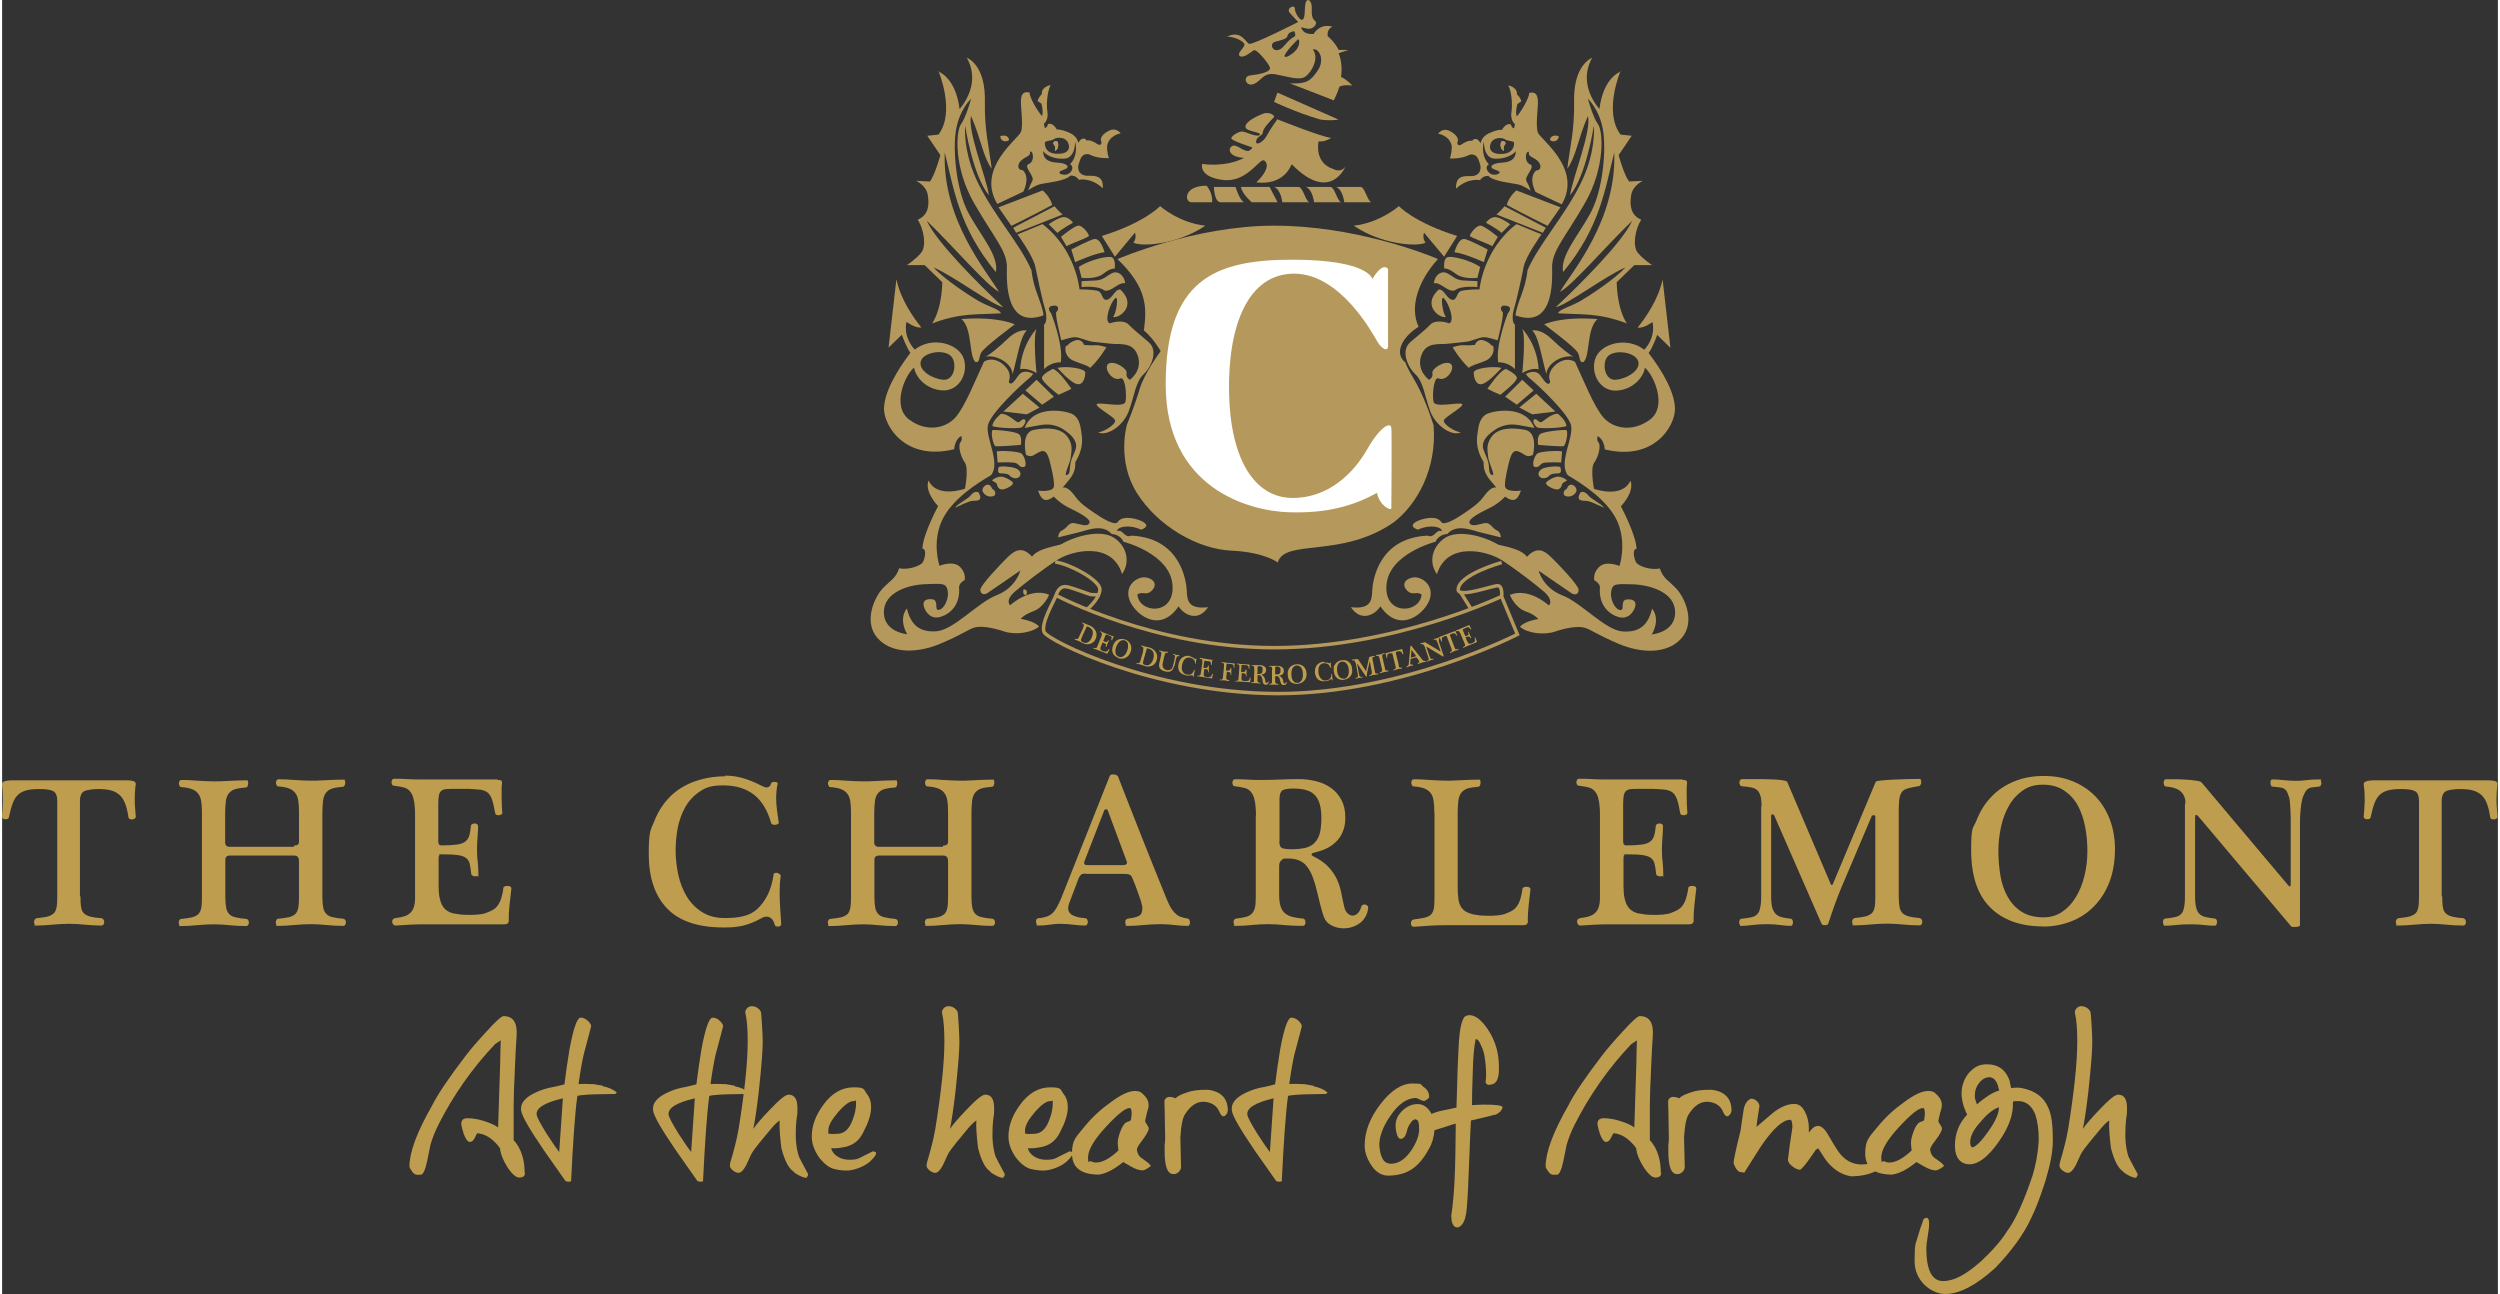 <svg xmlns="http://www.w3.org/2000/svg" id="Layer_1" width="19.9in" height="10.3in" viewBox="0 0 1430 741.4"><rect x="0" y="0" width="1430" height="741.4" fill="#333333" stroke="none"/><defs><style>      .st0 {        fill: #fff;      }      .st1 {        fill: #bf9d4e;      }      .st2 {        fill: #b5985b;      }      .st3 {        fill: none;        stroke: #b5985b;        stroke-miterlimit: 10;        stroke-width: 2px;      }    </style></defs><g><path class="st2" d="M927.3,40.7s-9.9,23.3,0,36.4l6.4.7-7.5,11.1s3.1,11.4,6,15.1l7.9-.4s-5.8,2.6-6.7,8.2-.5,11.4,5.8,14.1c-3.3,4.8-5.3,14.9-2,18.9s8.2,7.1,8.2,7.1h-10.2l-10.1,9.8s0,14.7,5.8,23.6c-16.5-6.2-25.4-4.9-39.4-5.8.6-2.2,7.2-3.9,12.2-6.7s20.5-12.9,26.4-19.6c-12.4,5.5-33.2,21.4-39.9,22.8,13.6-12.8,37.9-36.8,43.8-49.5-15.5,14.9-34.4,37.2-41.4,40.7,7.3-12.1,32.5-41.3,31.1-79.8-5.1,20.3-8.1,42.9-29.3,68.5-1.9-9.5,9.5-21.9,16.1-34.6s8.8-35.3,6.7-47.1c-2.1-11.8-8.6-17.6-8.6-17.6,0,0,2.8,10.4,5.8,14.6,3,4.2,4.1,24.9-7.4,45s-19.1,27.5-18.9,37.1.4,35.1-21,27.4c.9-7.8,5.6-13.9,6.9-25.8,6.2-14.6,20.8-30.5,30.2-49.2s7.8-33.7,7.8-33.7c0,0-4.2,28.4-13.6,39.9,1.4-10.2,12.5-37.1,10.2-45.4-5.8,13.2-6.7,23.1-11.8,30.2,1.4-12.2,4.2-21.5,3.9-38.8s6.7-23.1,10.4-24.9c-5.8,10.2-3,21,4.1,29.5,2.3-18.7,12.5-21.6,12.5-21.6Z"></path><path class="st2" d="M959.2,337.2c-4.8-5.1-7.3-5.5-9.4-11.5-5.8,1.2-12.4-1.6-13.5-3.4s-2.6-7.6.2-7.9c-.4-8.3-9-24.3-9-24.3,0,0,8-8.1,5.5-14.7-4.9,10.5-20.9,4.7-20.9,4.7,0,0-2.2-11.4,0-14.8,3.1-4.5,3.9-10.4,2.6-11.8-1.3-1.4-.5-3.6-.5-3.6,0,0,3.6,1.5,4.1,7.6,28.5,6.9,40.2-13.6,40.2-23.1s-7.4-22.2-15.1-32.1c2.6-3.6,4.9-10.4,4.9-10.4l7.6,7.4-4.5-39.2c-2.5,12-10.3,22.6-14.3,27.6,3.6.6,8.5-3.2,8.5-3.2,0,0,2.4,8.1-4.7,15.9-10.2-8-25.6-3.4-28.2,5.5-2.6,8.8,3.3,18.4,12.3,17.9,9-.5,15.2-7,16.3-13.1,5.4,4.7,12.8,22.3,2.9,29.7s-21,5.2-26.6-1.1-11.9-22.5-16.4-32c-2.6-1.5-5.2-1.4-7.5-.5-3.1,1.2-5.6,3.9-6.6,6.1-1.8,3.9.6,5.6-.4,6.6s-2.1.4-5.1-4.1-8.6-1.1-8.6-1.1c0,0,.4.5,1.5,1.8,5.9,4.8,22.5,20.5,24.4,27.4s-7.4,21.5-1.8,28.8c6.9,4.1,22.8,13.8,28.4,26.5,5.5,12.7,1.2,25.5,1.2,25.5,0,0-7.5-3.3-11.5.4-4,3.6-2.9,7.8-2.9,7.8,0,0,3.3,1.6,3.2,4.2-.8,9.9,5.1,15.2,10.5,16.8,5.4,1.6,8.6-2.4,9.6-5.6,1.1-3.3-1.1-4.9-4.9-4.4-3.9.6-.6,6.7-3.8,6-3.2-.7-5.8-6.7-4.9-10.9.8-4.2,2.5-4.1,12.5-3.8,10,.4,24.1,4.6,24.1,16.1s-13.4,12.6-13.4,12.6c0,0,5.3-8.2.2-14.8-2.2,9.1-6.9,13.8-16.9,13.1-10-.7-23.4-16.4-34.6-20.7-11.2-4.4-13.5-14.1-13.5-14.1,0,0,16.9,11.6,18.8,12.9,1.9,1.3,4.2.6,4.1-2-.1-2.6-11.5-14.6-15.8-18.7-4.2-4.1-8.2-6.1-13.8-.2-2.6-3.5-8.5-5.2-16.4-6.9-9.4-5.5-23.3-8.5-30.4-4-7.1,4.5-10,13.5-4.8,20.9,5.8-18.9,28.7-13.5,37.1-8.1,8.4,5.4,19.9,14.4,24,17.9,4.1,3.5,4.6,6.4,3.1,8.1-13.2-11.1-22.4-6-22.4-6,0,0,2.8,7.1,8.8,9.3s7.5,4.5,7.5,4.5c0,0-7.9,1.1-10.5,4.4,4.2,3.8,13.9,4.9,20,2.8,6.1-2.1,13.2-3.4,17.1-2.2,3.9,1.2,6.4,3.6,19.4,9.2,13.1,5.5,28,6,36.1-3.3,8.1-9.3,1.8-23.3-3.1-28.4ZM924.4,217.6c-6.2.4-7.9-9.4-4.5-13.3,3.7-4.3,15.8-2.7,17.5,2.6,1.7,5.4-6.8,10.3-13,10.7Z"></path><path class="st2" d="M883.5,185.9s9.1-4.7,30.6-3.1c-6.5,5.8-4,21.3-8.1,24.7-2.5.2-1.6-2.1-3.1-5.3s-19.4-16.4-19.4-16.4Z"></path><path class="st2" d="M876.7,189.5c-.3-.3,4.8-1.2,10.5,4.2s11.5,10.2,13.2,10.6c-7.4-1.1-15.3,4.4-15.6,10.1-2.9-10.5-4.4-21.5-8-24.9Z"></path><path class="st2" d="M871,188.4s8.5,8.6,9.4,23.2c-4.4-1.2-9.4,2.2-9.4,2.2,0,0,2.2-20.7,0-25.4Z"></path><path class="st2" d="M866.8,186.2v25.3s-3.6-4.1-9.6-3.9c-1.6-10,5.5-28,5.5-28,0,0,3.4-3.7-.8-4.4s-3.4,2.6-2.2,3.5-2.8,16.3-2.8,16.3c0,0-5.9-2-8.3-1.8s-6.5,2.2-9.5,2.6-7.1.7-11.3,1.2-12.2-1.4-14.8,7.1,4.6,13.5,4.6,13.5c0,0,2.5-1.2,1.9-3.8s7.2-7.5,10.4-5.4-2.1,10.8-7.2,8.3c-2.5-.2-3.4,10.2-2.5,13.6s13.4.2,16.1,1.1-9.5,7.2-10.2,9.4,6.4,6.7,9.7,6.9c-4.9,2.5-14.3-3.5-17.5-12s-3.9-16.9-8.5-21.2-8.5-13.6-3-18.4,9-7.4,11.5-10.1,7.8-1.8,10.9-.7c3.4-1.6-.5-11.8-3-14.3s-.7,9.2,1.1,10.6c-3.4,1.1-14.1-6.5-4.2-15.7,3-.4,4.4,4.9,7.4,5.8s2.8-3.7,5-4.8,11-1.1,11-1.1c0,0,1.9-22.6,21.2-37.4,6.7,2.8,14.3,5.9,14.3,5.9,0,0-9.1,12.6-10.2,18.6s-4.4,20.7-5.5,24-1.2,8.2.6,9.2Z"></path><path class="st2" d="M845.3,161.1v3.4s-9.3-1.1-13,1.9c-4.1,1.2-7.9-4.9-12-4.1.5-4.5,4.1-7.3,7.3-5.9s5.1,4.1,9.5,4.3,8.1.4,8.1.4Z"></path><path class="st2" d="M846.9,152.9l-1.6,6.3s-8,1.1-12.5-2.4-6.5-2.9-6.5-2.9c0,0-.7-5.1,1.5-6.4s13.8,1.7,19.1,5.5Z"></path><path class="st2" d="M851.2,142.9l-2.2,7.3s-11.3-5.1-16.9-5.7c1.9-5.8,3.7-7.6,5.6-7.6s13.4,6,13.4,6Z"></path><path class="st2" d="M853.8,141.1l3.2-5.4s-7.1-5.9-9.7-6.4-6.5,5-6.3,5.9,11.3,4.7,12.8,5.9Z"></path><path class="st2" d="M859.2,133.4l4.9-4.9s-4.1-3.1-7.6-4-6.3,3.1-6.3,3.1c0,0,6.3,3.4,8.9,5.8Z"></path><path class="st2" d="M860.9,118.2l23.6,12.3-1.7,2.9-26.6-10.5s2.8-2.4,4.6-4.7Z"></path><path class="st2" d="M867.6,109.1s-4.1,3.3-5.5,8.3c9.1,5,23.4,12,23.4,12l7.4-10.6-25.3-9.7Z"></path><path class="st2" d="M879.9,75.7c-1.5-4.1.5-15.3,0-18.7-.4-3.4-1.8-4.4-4.9-3.8,0,2.7-4.3,10.3-7.1,13.5-1.1-2.2.3-7.1.3-7.1l2.2-1.5s0-1.7-2.5-4.1c.3-1.6-.7-4.1-5-5.1,1.7,2.6,2.7,10.1,1.9,15.2-.8,5.1,2,7,2,7l-.5,2.4s-1.3,0-1.8-2.2c-3-1.1-5.1,3.1-5.1,3.1,0,0-1.8-.5-6.9,1.7-5.1,2.1-5.3,5.9-5.3,5.9l-1.6-1.9s-2.1-1.4-3.3.6c-1.9-.5-4.8,1.1-6.2,2.1-1.4,1-2.8,0-2.1-1.7.7-1.8-1.1-4.4-4.9-6.2-3.9-1.8-6.3,1.7-6.3,1.7,0,0,6.8,1,7.8,7.3,0,4.2-1.1,6.9-1.1,6.9,0,0,6.4.5,11.5-2.2,4.4-.7,5,3.2,5.8,5.5.8,2.3.4,7.1-5.8,6.8-6.2-.3-8.1,1.9-8,7.2,6.9-6.4,13.8-4.9,13.8-4.9,0,0,1.5-2.6,4.8-2.4,2.7,3.1,13.3,4.1,16.8,4.8,3.4.7,7.2,3.5,7.4,3.7,0-.2-.9-2.9-2.4-5.5-1.5-2.7,5.3-8,2.2-9.6-3.5-1.1-3-7.8-.8-7.2-.6,2.7,1.9,2.7,4.7,4.9,2.7,2.3,2.6,5.7-.6,5.8-4.7,4.4-.3,12.3-.3,12.3l15,7.1c12-20.5-12.2-37.2-13.7-41.2ZM853.5,81.1c1.8-2.5,6.4-2.5,8.2-.9,3.4,1.1,4.9.2,4.6,2.7-.4,2.4-1.9,5.6-8.4,5.3-6.6-.3-5.9-4.9-4.4-7.1ZM859.2,93.2c-6.1.4-7.9,2.8-3.3,4.2,4.6,1.4.6,3.2-2,2.6-2.6-.6-4.8-4.3-2-5.9-3.5-3.4-4-9.1-2.9-13,0,0-.3,9.4,6.1,9.8,6.4.4,11.2-2.6,12.2-4.4,0,3.9-2,6.4-8.1,6.7ZM860.5,86.4s-.9-1.9.5-3.5c1.4-1.7-1.9-3.2-2.3-.9-.6,3.7,1.8,4.4,1.8,4.4Z"></path><path class="st2" d="M861,82.9c-1.4,1.6-.5,3.5-.5,3.5,0,0-2.4-.7-1.8-4.4.4-2.3,3.7-.7,2.3.9Z"></path><path class="st2" d="M861,82.9c-1.4,1.6-.5,3.5-.5,3.5,0,0-2.4-.7-1.8-4.4.4-2.3,3.7-.7,2.3.9Z"></path><path class="st2" d="M886.9,80.3s-.2-3.5,4.9-2.4c.4,2.2-2.4,4.2-4.9,2.4Z"></path><path class="st2" d="M843.9,197.6s1.2-3.9,5.2-2.5,3.8,3.1,5.2,3.1c.9,2.7-.2,6.8-4.6,8.6s-7.9,2.5-9.3,4c-5.2-4.8-9.3-11.8-9.3-11.8,0,0,3.6-1.4,6.5-1.2s6.4-.2,6.4-.2Z"></path><path class="st2" d="M859.1,210.8s-6.9,8-10.9,9.2-5.1-4.3-5-6.6,10.8-3.9,16-2.6Z"></path><path class="st2" d="M861.5,211.3s6,2.8,6.4,5.1-9.5,9.8-9.5,9.8c0,0-7.7-3.3-7.3-3.6s6.7-10.1,10.5-11.2Z"></path><polygon class="st2" points="871 217.6 877.5 223.7 867.9 231.9 861.2 227.3 871 217.6"></polygon><polygon class="st2" points="879 225.6 890 235.8 876.7 237.4 869.3 233.5 879 225.6"></polygon><path class="st2" d="M891.4,237.1s4.9,3.8,4.9,7.1c-4.7,1.3-15.4,1.4-16.7.7s-3.2-3.9-1.7-4.6,2.5,2,3.9,1.6,5.7-5,9.5-4.8Z"></path><path class="st2" d="M880.1,254.9s-.8-4.1.8-5.9,12.8-2.8,15.5-2.6c1.1,2.3-.7,8.7-1.6,9.2s-14.7-.7-14.7-.7Z"></path><path class="st2" d="M893.8,258.8l-.5,6.2s-9.3-.5-10.9.5-1.8,2.4-4.1,2.1-.4-6.8,1.6-7.9,11.6-1.7,14-1Z"></path><path class="st2" d="M892.8,267.7s1.3,3.4-1,3.5-4.5.2-5.4,1.4-3.7,2.1-5.3.7-.8-4.1,2.3-5.1,8.6-1.3,9.4-.5Z"></path><path class="st2" d="M896.4,274.9c.8.9-2.3,1.1-2.6,2.6s-1.3,3.5-4,2.8-5.2-2.4-5.2-3.5,4.6-3.6,6.6-3.7,4.4,1.1,5.1,1.9Z"></path><path class="st2" d="M898.1,277.9c-1.2.6-1.4,2.5-2.1,2.5s-2.5,3.2,0,3.9,4.9-.5,5.9-2.6-2-4.8-3.8-3.8Z"></path><path class="st2" d="M904,282.7c.6-1.4,3-1.2,4.8,1.1s7.7,4.9,9,7.1c-4.9-2.1-7.5-3.7-10-3.9s-6,.2-3.8-4.3Z"></path><path class="st2" d="M876.7,260.8s-2,1.2-4,0-4.1-2.7-5.8-2.3-2.8,3.4-3.4,6-2.6,9.9-2.4,13.9,9.1,2.7,9.1,2.7c0,0-1.2,4.3-3.5,5.2s-5.5-1.8-5.5-1.8c0,0-3.5,3.9-8.4,6.3s-13.2,6.4-12,8.9,5.8.5,8.8,0,4.2,3,6.7,4.1,2.4,4.1,2.4,4.1c0,0-7.7-1.9-12.2-3s-13.2-5-18.5,1.1c-5.1.2-6.7,4.4-6.7,4.4,0,0-26.6,6.7-28.1,24.7s19.4,16.4,20.1,5.5c-3-2.1-5.3,1.2-8.6-2.6s.2-6.9,4.4-7.2,11.3,4.2,9,12.2-17.1,21-28.4,4.4c-3,4.9-11.1,9.2-16.9.5,10.6,1.2,12-3,12.2-9s3.5-30.7,31.8-32c3.9,1.8,4.8-4,8.1-2.5.2-2.5-6.7-4.2-13.7-.9-6.4-2.3-1.2-5.1,3.4-6.2s8.4-.7,10,1.8,9.6-2.6,13.5-5.3,6.5-4.4,9-7.1,5.1-7.8,9-7.4c-3.2-4.1-7.6-7.4-7.2-14.5-5.1-8.3-3.9-13.8-3.4-17.6s1.4-7.8,4.8-9.8,22.5-5.9,27.6,7.8c-6.6-1.1-11.3-2.5-15.2-1.8s-6.5,2-9.7,4.6-4.6,5.1-4.6,7.6,2.3,5.8,3.1,9.2,0,6.7,2.2,7.4-2-7.2-2.2-10.1-1.7-7.1,2-12,11.3-5.3,19.1-3.8,4.5,14.4,4.5,14.4Z"></path><path class="st2" d="M833.7,135.2l-7.5,11.9-11.5-13.8s-1.2,3.1.9,5.7c-4.5,2.6-25.4,1.1-41.2-9.7,15.1-1.6,25.9-11.2,25.9-11.2,0,0,8.9,9.5,33.4,17.1Z"></path></g><g><path class="st2" d="M536.5,40.7s9.9,23.3,0,36.4l-6.4.7,7.5,11.1s-3.1,11.4-6,15.1l-7.9-.4s5.8,2.6,6.7,8.2.5,11.4-5.8,14.1c3.3,4.8,5.3,14.9,2,18.9s-8.2,7.1-8.2,7.1h10.2s10.1,9.8,10.1,9.8c0,0,0,14.7-5.8,23.6,16.5-6.2,25.4-4.9,39.4-5.8-.6-2.2-7.2-3.9-12.2-6.7s-20.5-12.9-26.4-19.6c12.4,5.5,33.2,21.4,39.9,22.8-13.6-12.8-37.9-36.8-43.8-49.5,15.5,14.9,34.4,37.2,41.4,40.7-7.3-12.1-32.5-41.3-31.1-79.8,5.1,20.3,8.1,42.9,29.3,68.5,1.9-9.5-9.5-21.9-16.1-34.6-6.5-12.7-8.8-35.3-6.7-47.1s8.6-17.6,8.6-17.6c0,0-2.8,10.4-5.8,14.6s-4.1,24.9,7.4,45c11.5,20.1,19.1,27.5,18.9,37.1-.2,9.5-.4,35.1,21,27.4-.9-7.8-5.6-13.9-6.9-25.8-6.2-14.6-20.8-30.5-30.2-49.2-9.4-18.7-7.8-33.7-7.8-33.7,0,0,4.2,28.4,13.6,39.9-1.4-10.2-12.5-37.1-10.2-45.4,5.8,13.2,6.7,23.1,11.8,30.2-1.4-12.2-4.2-21.5-3.9-38.8s-6.7-23.1-10.4-24.9c5.8,10.2,3,21-4.1,29.5-2.3-18.7-12.5-21.6-12.5-21.6Z"></path><path class="st2" d="M501.5,365.5c8.1,9.3,23.1,8.8,36.1,3.3,13.1-5.5,15.5-8,19.4-9.2,3.9-1.2,10.9.1,17.1,2.2,6.1,2.1,15.8.9,20-2.8-2.6-3.3-10.5-4.4-10.5-4.4,0,0,1.5-2.2,7.5-4.5s8.8-9.3,8.8-9.3c0,0-9.2-5.1-22.4,6-1.5-1.8-1.1-4.6,3.1-8.1,4.1-3.5,15.6-12.5,24-17.9,8.4-5.4,31.3-10.8,37.1,8.1,5.2-7.4,2.2-16.5-4.8-20.9-7.1-4.5-20.9-1.5-30.4,4-7.9,1.8-13.8,3.4-16.4,6.9-5.5-5.9-9.5-3.9-13.8.2-4.2,4.1-15.6,16.1-15.8,18.7-.1,2.6,2.2,3.3,4.1,2,1.9-1.3,18.8-12.9,18.8-12.9,0,0-2.4,9.8-13.5,14.1-11.2,4.4-24.6,20-34.6,20.7-10,.7-14.7-4-16.9-13.1-5.1,6.6.2,14.8.2,14.8,0,0-13.4-1.1-13.4-12.6,0-11.5,14.1-15.8,24.1-16.1,10-.4,11.6-.5,12.5,3.8.8,4.2-1.8,10.2-4.9,10.9-3.2.7.1-5.4-3.8-6-3.9-.6-6,1.1-4.9,4.4,1.1,3.3,4.2,7.3,9.6,5.6,5.4-1.6,11.3-6.9,10.5-16.8-.1-2.6,3.2-4.2,3.2-4.2,0,0,1.1-4.1-2.9-7.8-4-3.6-11.5-.4-11.5-.4,0,0-4.4-12.8,1.2-25.5,5.5-12.7,21.4-22.4,28.4-26.5,5.6-7.3-3.6-21.9-1.8-28.8s18.5-22.6,24.4-27.4c1.2-1.3,1.5-1.8,1.5-1.8,0,0-5.6-3.4-8.6,1.1s-4.1,5-5.1,4.1,1.3-2.7-.4-6.6c-1-2.2-3.5-4.9-6.6-6.1-2.3-.9-4.9-1-7.5.5-4.5,9.5-10.8,25.7-16.4,32s-16.7,8.6-26.6,1.1-2.5-25.1,2.9-29.7c1.1,6.1,7.3,12.5,16.3,13.1,9,.5,14.9-9.1,12.3-17.9-2.6-8.8-18-13.5-28.2-5.5-7.1-7.8-4.7-15.9-4.7-15.9,0,0,4.9,3.8,8.5,3.2-4.1-5-11.8-15.6-14.3-27.6l-4.5,39.2,7.6-7.4s2.4,6.7,4.9,10.4c-7.6,9.9-15.1,22.7-15.1,32.1,0,9.4,11.8,30,40.2,23.1.5-6.1,4.1-7.6,4.1-7.6,0,0,.8,2.2-.5,3.6-1.3,1.4-.5,7.3,2.6,11.8,2.2,3.4,0,14.8,0,14.8,0,0-16,5.8-20.9-4.7-2.5,6.6,5.5,14.7,5.5,14.7,0,0-8.7,16-9,24.3,2.8.4,1.2,6.2.2,7.9s-7.7,4.6-13.5,3.4c-2.1,6-4.6,6.5-9.4,11.5-4.8,5.1-11.2,19.1-3.1,28.4ZM526.4,206.9c1.7-5.4,13.8-7,17.5-2.6,3.4,4,1.7,13.7-4.5,13.3-6.2-.4-14.6-5.3-13-10.7Z"></path><path class="st2" d="M580.3,185.9s-9.1-4.7-30.6-3.1c6.5,5.8,4,21.3,8.1,24.7,2.5.2,1.6-2.1,3.1-5.3s19.4-16.4,19.4-16.4Z"></path><path class="st2" d="M587.1,189.5c.3-.3-4.8-1.2-10.5,4.2-5.6,5.4-11.5,10.2-13.2,10.6,7.4-1.1,15.3,4.4,15.6,10.1,2.9-10.5,4.4-21.5,8-24.9Z"></path><path class="st2" d="M592.7,188.4s-8.5,8.6-9.4,23.2c4.4-1.2,9.4,2.2,9.4,2.2,0,0-2.2-20.7,0-25.4Z"></path><path class="st2" d="M597,186.2v25.3s3.6-4.1,9.6-3.9c1.6-10-5.5-28-5.5-28,0,0-3.4-3.7.8-4.4s3.4,2.6,2.2,3.5,2.8,16.3,2.8,16.3c0,0,5.9-2,8.3-1.8s6.5,2.2,9.5,2.6,7.1.7,11.3,1.2,12.2-1.4,14.8,7.1-4.6,13.5-4.6,13.5c0,0-2.5-1.2-1.9-3.8s-7.2-7.5-10.4-5.4,2.1,10.8,7.2,8.3c2.5-.2,3.4,10.2,2.5,13.6s-13.4.2-16.1,1.1,9.5,7.2,10.2,9.4-6.4,6.7-9.7,6.9c4.9,2.5,14.3-3.5,17.5-12s3.9-16.9,8.5-21.2,8.5-13.6,3-18.4-9-7.4-11.5-10.1-7.8-1.8-10.9-.7c-3.4-1.6.5-11.8,3-14.3s.7,9.2-1.1,10.6c3.4,1.1,14.1-6.5,4.2-15.7-3-.4-4.4,4.9-7.4,5.8s-2.8-3.7-5-4.8-11-1.1-11-1.1c0,0-1.9-22.6-21.2-37.4-6.7,2.8-14.3,5.9-14.3,5.9,0,0,9.1,12.6,10.2,18.6,1.2,6,4.4,20.7,5.5,24s1.2,8.2-.6,9.2Z"></path><path class="st2" d="M618.5,161.1v3.4s9.3-1.1,13,1.9c4.1,1.2,7.9-4.9,12-4.1-.5-4.5-4.1-7.3-7.3-5.9s-5.1,4.1-9.5,4.3-8.1.4-8.1.4Z"></path><path class="st2" d="M616.9,152.9l1.6,6.3s8,1.1,12.5-2.4,6.5-2.9,6.5-2.9c0,0,.7-5.1-1.5-6.4s-13.8,1.7-19.1,5.5Z"></path><path class="st2" d="M612.6,142.9l2.2,7.3s11.3-5.1,16.9-5.7c-1.9-5.8-3.7-7.6-5.6-7.6s-13.4,6-13.4,6Z"></path><path class="st2" d="M609.9,141.1l-3.2-5.4s7.1-5.9,9.7-6.4,6.5,5,6.3,5.9-11.3,4.7-12.8,5.9Z"></path><path class="st2" d="M604.6,133.4l-4.9-4.9s4.1-3.1,7.6-4,6.3,3.1,6.3,3.1c0,0-6.3,3.4-8.9,5.8Z"></path><path class="st2" d="M602.9,118.2l-23.6,12.3,1.7,2.9,26.6-10.5s-2.8-2.4-4.6-4.7Z"></path><path class="st2" d="M596.2,109.1s4.1,3.3,5.5,8.3c-9.1,5-23.4,12-23.4,12l-7.4-10.6,25.3-9.7Z"></path><path class="st2" d="M570.1,116.9l15-7.1s4.3-7.9-.3-12.3c-3.2,0-3.4-3.5-.6-5.8,2.7-2.3,5.3-2.2,4.7-4.9,2.2-.5,2.7,6.2-.8,7.2-3.1,1.6,3.7,6.9,2.2,9.6-1.4,2.6-2.3,5.3-2.4,5.5.2-.2,4-3,7.4-3.7,3.5-.7,14.1-1.7,16.8-4.8,3.4-.2,4.8,2.4,4.8,2.4,0,0,6.9-1.6,13.8,4.9.2-5.2-1.7-7.4-8-7.2-6.3.3-6.7-4.5-5.8-6.8.8-2.3,1.4-6.2,5.8-5.5,5,2.7,11.5,2.2,11.5,2.2,0,0-1.2-2.6-1.1-6.9,1.1-6.3,7.8-7.3,7.8-7.3,0,0-2.4-3.4-6.3-1.7-3.9,1.8-5.7,4.4-4.9,6.2.7,1.8-.7,2.6-2.1,1.7-1.4-1-4.2-2.6-6.2-2.1-1.2-2-3.3-.6-3.3-.6l-1.6,1.9s-.2-3.8-5.3-5.9c-5.1-2.1-6.9-1.7-6.9-1.7,0,0-2.1-4.2-5.1-3.1-.4,2.3-1.8,2.2-1.8,2.2l-.5-2.4s2.8-1.9,2-7c-.8-5.1.3-12.5,1.9-15.2-4.3,1-5.4,3.5-5,5.1-2.4,2.5-2.5,4.1-2.5,4.1l2.2,1.5s1.3,4.9.3,7.1c-2.8-3.2-7.2-10.8-7.1-13.5-3.2-.6-4.5.4-4.9,3.8-.5,3.4,1.5,14.6,0,18.7-1.5,4.1-25.7,20.8-13.7,41.2ZM605.9,88.1c-6.6.4-8.1-2.8-8.4-5.3-.4-2.4,1.1-1.6,4.6-2.7,1.9-1.7,6.4-1.7,8.2.9,1.5,2.1,2.2,6.7-4.4,7.1ZM596.5,86.5c1,1.9,5.7,4.9,12.2,4.4,6.4-.4,6.1-9.8,6.1-9.8,1.1,3.8.6,9.5-2.9,13,2.8,1.6.7,5.3-2,5.9-2.6.6-6.6-1.1-2-2.6,4.6-1.4,2.8-3.9-3.3-4.2-6.1-.3-8.2-2.8-8.1-6.7ZM605,82c-.4-2.3-3.7-.7-2.3.9,1.4,1.6.5,3.5.5,3.5,0,0,2.4-.7,1.8-4.4Z"></path><path class="st2" d="M602.7,82.9c1.4,1.6.5,3.5.5,3.5,0,0,2.4-.7,1.8-4.4-.4-2.3-3.7-.7-2.3.9Z"></path><path class="st2" d="M602.7,82.9c1.4,1.6.5,3.5.5,3.5,0,0,2.4-.7,1.8-4.4-.4-2.3-3.7-.7-2.3.9Z"></path><path class="st2" d="M576.9,80.3s.2-3.5-4.9-2.4c-.4,2.2,2.4,4.2,4.9,2.4Z"></path><path class="st2" d="M619.9,197.6s-1.2-3.9-5.2-2.5-3.8,3.1-5.2,3.1c-.9,2.7.2,6.8,4.6,8.6s7.9,2.5,9.3,4c5.2-4.8,9.3-11.8,9.3-11.8,0,0-3.6-1.4-6.5-1.2s-6.4-.2-6.4-.2Z"></path><path class="st2" d="M604.7,210.8s6.9,8,10.9,9.2,5.1-4.3,5-6.6-10.8-3.9-16-2.6Z"></path><path class="st2" d="M602.2,211.3s-6,2.8-6.4,5.1,9.5,9.8,9.5,9.8c0,0,7.7-3.3,7.3-3.6s-6.7-10.1-10.5-11.2Z"></path><polygon class="st2" points="592.7 217.6 586.3 223.7 595.9 231.9 602.6 227.3 592.7 217.6"></polygon><polygon class="st2" points="584.8 225.6 573.7 235.8 587.1 237.4 594.4 233.5 584.8 225.6"></polygon><path class="st2" d="M572.3,237.1s-4.9,3.8-4.9,7.1c4.7,1.3,15.4,1.4,16.7.7s3.2-3.9,1.7-4.6-2.5,2-3.9,1.6-5.7-5-9.5-4.8Z"></path><path class="st2" d="M583.7,254.9s.8-4.1-.8-5.9-12.8-2.8-15.5-2.6c-1.1,2.3.7,8.7,1.6,9.2s14.7-.7,14.7-.7Z"></path><path class="st2" d="M569.9,258.8l.5,6.2s9.3-.5,10.9.5,1.8,2.4,4.1,2.1.4-6.8-1.6-7.9-11.6-1.7-14-1Z"></path><path class="st2" d="M571,267.7s-1.3,3.4,1,3.5,4.5.2,5.4,1.4,3.7,2.1,5.3.7.8-4.1-2.3-5.1-8.6-1.3-9.4-.5Z"></path><path class="st2" d="M567.4,274.9c-.8.9,2.3,1.1,2.6,2.6s1.3,3.5,4,2.8,5.2-2.4,5.2-3.5-4.6-3.6-6.6-3.7-4.4,1.1-5.1,1.9Z"></path><path class="st2" d="M565.7,277.9c1.2.6,1.4,2.5,2.1,2.5s2.5,3.2,0,3.9-4.9-.5-5.9-2.6,2-4.8,3.8-3.8Z"></path><path class="st2" d="M559.8,282.7c-.6-1.4-3-1.2-4.8,1.1s-7.7,4.9-9,7.1c4.9-2.1,7.5-3.7,10-3.9s6,.2,3.8-4.3Z"></path><path class="st2" d="M587.1,260.8s2,1.2,4,0,4.1-2.7,5.8-2.3,2.8,3.4,3.4,6,2.6,9.9,2.4,13.9-9.1,2.7-9.1,2.7c0,0,1.2,4.3,3.5,5.2s5.5-1.8,5.5-1.8c0,0,3.5,3.9,8.4,6.3s13.2,6.4,12,8.9-5.8.5-8.8,0-4.2,3-6.7,4.1-2.4,4.1-2.4,4.1c0,0,7.7-1.9,12.2-3s13.2-5,18.5,1.1c5.1.2,6.7,4.4,6.7,4.4,0,0,26.6,6.7,28.1,24.7,1.4,18-19.4,16.4-20.1,5.5,3-2.1,5.3,1.2,8.6-2.6s-.2-6.9-4.4-7.2-11.3,4.2-9,12.2,17.1,21,28.4,4.4c3,4.9,11.1,9.2,16.9.5-10.6,1.2-12-3-12.2-9s-3.5-30.7-31.8-32c-3.9,1.8-4.8-4-8.1-2.5-.2-2.5,6.7-4.2,13.7-.9,6.4-2.3,1.2-5.1-3.4-6.2s-8.4-.7-10,1.8-9.6-2.6-13.5-5.3-6.5-4.4-9-7.1-5.1-7.8-9-7.4c3.2-4.1,7.6-7.4,7.2-14.5,5.1-8.3,3.9-13.8,3.4-17.6s-1.4-7.8-4.8-9.8-22.5-5.9-27.6,7.8c6.6-1.1,11.3-2.5,15.2-1.8s6.5,2,9.7,4.6,4.6,5.1,4.6,7.6-2.3,5.8-3.1,9.2,0,6.7-2.2,7.4,2-7.2,2.2-10.1,1.7-7.1-2-12-11.3-5.3-19.1-3.8-4.5,14.4-4.5,14.4Z"></path><path class="st2" d="M630.1,135.2l7.5,11.9,11.5-13.8s1.2,3.1-.9,5.7c4.5,2.6,25.4,1.1,41.2-9.7-15.1-1.6-25.9-11.2-25.9-11.2,0,0-8.9,9.5-33.4,17.1Z"></path></g><path class="st2" d="M690.1,106.4s3.7,3.9,3.2,9.5h-11.8c-4.1,0-4.8-9.5,8.6-9.5Z"></path><path class="st2" d="M694.3,107.1h12.4s2.3,7.6,4.9,8.8h-13.4c-3.7,0-3.9-8.8-3.9-8.8Z"></path><path class="st2" d="M709.8,107.1h16.4l4.6,8.8h-14.8s-5.5-4.6-6.2-8.8Z"></path><path class="st2" d="M728.9,107.1h13.9c2.5,0,3.9,7.9,6.2,8.8h-15.5s-.7-7.1-4.6-8.8Z"></path><path class="st2" d="M747.1,107.1h13.9c2.5,0,3.9,7.9,6.2,8.8h-15.5s-.7-7.1-4.6-8.8Z"></path><path class="st2" d="M764.4,107.1h13.9c2.5,0,3.9,7.9,6.2,8.8h-15.5s-.7-7.1-4.6-8.8Z"></path><path class="st2" d="M730.8,68.4s26.1,10.4,30.7,10.6c-3.9,2.6-7.2,2-7.2,2,0,0-2.8,12.1,8.3,15.8,5.1,2.6,7.2-1.6,7.2-1.6,0,0-8.6,21.7-30.9-1.1-3.7,8.5-11.3,11.4-20.3,10.4,6.5-6.2,7.2-10.6,4.6-12.5s-9.7,12.9-23.8,11.1-11.8-9.2-11.8-9.2c0,0,12.7,2.3,24-3.4-10.2-.8-9-6.3-6.4-7,2.6-.7,5.6,3.2,9,3,2.8-1.6,1.9-2.1,1.9-2.1,0,0-11.8-3.8-11.8-5.1s3.2-3.4,5.5-3.9,7.1,2.9,10.5,2.2c2.7-2.1-8.2-1.9-7.9-5.1s7.2-6.2,10.2-7.4c3-1.2,7.3.9,5.9,2.3s-6.1,6.2-6.1,8.3-3.5,2.3-3.9,5.2,4.1.7,6.2-3.3c2.1-4,6-9.3,6-9.3Z"></path><path class="st2" d="M730.8,53.1l34.9,15.4s-4.2.9-10.4,0c-14.3-4.2-26.5-10.1-26.5-10.1l1.9-5.3Z"></path><path class="st2" d="M767.2,44.1c1.1-8.3-1.4-13.6-1.4-13.6l5.6-1.9h-5.6s-1.7-3.9-6.3-7.9c-.6-4.2,2.7-5.4,2.7-5.4,0,0-6.5-2.5-10.8,4.2-3.8.1-5.5-.8-6.7-2.8s.9-.4,3.9-.2c2.9.1,5.3-3.1,3.8-4.4-1.5-1.3-2.2-2.5-2-7.3s-2.7-6.1-3.5-3.3c-.8,2.8-.1,8.4-1.6,9.6-1.5,1.3-4.6-3.6-4.6-6.2s-5.4-.2-2.8,2.6c2.6,2.8,4.7,5.1,4.7,5.1,0,0-26.1,13.3-28.1,12.5-2-.8-4.5-8.1-12.7-4.1,4-.1,9.9,2.6,10,4.5.1,1.9-4.7,5.1-2.6,6.6,2.1,1.5,6.5-2.4,8-3.3,1.5-.9,8.2,7.1,9.2,9.8.9,2.7-6.5,4.1-11.2,4.6-4.7.5-2.6,6.8,2,4.9,4.6-1.9,5.3-6.8,12.5-5.5,7.2,1.3,13.9,3.8,17.3,1.1,3.4-2.7,7.8-10.2,4-15.4,3.5-.9,7.1,5.8,2.8,12.1s-6.4,7.6-15.9,7.4l25.1,9.7s2.3-4.4,3.2-7.8c2.6-1.4,7.4-.7,7.4-.7,0,0-2.8-3.2-6.2-4.8ZM730.3,28.7c-2.9.2-4-4-.8-4.8,3.2-.8,6.4-1.6,6.8-2.9s1.1-2.8,4.1-3.1c0,0,1.2,2.4,0,3.1-1.2.7-2,1.1-4.1,3.3-2.1,2.2-3.1,4.2-6,4.5ZM741.4,28.7c-2,2.3-6.4,5.1-6.6,3.4-.2-1.6,7.5-9.8,7.9-9.6.9.5.7,3.9-1.3,6.2Z"></path><path class="st2" d="M639.2,148.4s44.1-19.1,89.6-19.1,86.1,15.8,93.9,19.1c-11.3,12.5-16.4,27.4-11.1,38.8-10.1,6.4-13.9,15.6-7.6,20.4,3.2,8.8,7.9,10.7,16.2,36.1,2,24.9-9.5,45.2-22.5,55.3-29.9,21.2-62.8,9.4-66.8,23.3,0,0-7.3-5.9-26.6-6.8s-41.9-13.9-53.9-32.7c-12-18.8-5.9-39.5-5.9-39.5,0,0,4.7-11.5,7.3-20.5s12-21.6,12-21.6c0,0-3.8-7-9.6-11.9,1.6-12.4,2.4-24.1-15.1-40.8Z"></path><path class="st0" d="M785,160.1s1.9-3.7,4.7-6,4.4,0,4.4,0v44.1c0,3.4-3.4,2.2-6.2-2.6s-21.2-38.8-47.6-38.8-38,29.6-37.3,68c.7,38.4,14.6,60.1,35.8,60.5,21.2.4,35.8-14.6,43.3-27.8,7.5-13.2,13.6-16.1,13.9-12.2s0,43.8,0,45.8-6.9-1.4-8.2-8.7c-13.1,7.2-28.3,11.9-50.9,11.1s-70.2-13.7-70.2-73.3,27.7-71.4,72.4-71.4,46.1,11.3,46.1,11.3Z"></path><path class="st3" d="M859.2,322.3s-25.4,7.1-24.9,15.9c1.2,4.2,19.6-2.6,22.6-2.6s2.3,6.2,2.3,6.2l9,21.7s-65.8,33.9-137,33.9-132.3-30.4-134.2-35.3,5.5-17.4,6.6-20.4,2.6-6.2,6.4-5.5,12.9,4.4,13.9,4.5,5.1.1,5.1.1"></path><path class="st3" d="M621.6,349.2s7.2-6,7.4-11.4-17.6-14.8-25.6-15.8"></path><path class="st3" d="M586.3,338s-1,1.8.7,2.2"></path><path class="st3" d="M603.8,341.1s56.2,30,125.1,30,130.3-29.4,130.3-29.4"></path><line class="st3" x1="835.7" y1="339.4" x2="841.7" y2="349"></line><g><path class="st1" d="M619.3,359.8c0-.2.2-.4.3-.6,0-.2.1-.4.2-.6,0-.2,0-.4,0-.6,0-.2-.1-.3-.3-.5,0,0-.2-.2-.3-.2-.1,0-.2-.1-.3-.2,0,0,0,0,0-.1,0,0,0-.1,0-.2,0,0,0-.1.1-.1,0,0,.1,0,.2,0,.3.2.6.3.9.4.3.1.6.3.9.4.4.2.8.4,1.2.5.4.2.8.3,1.2.5.8.4,1.5.8,2,1.4s1,1.2,1.3,1.8c.3.7.4,1.4.4,2.1,0,.8-.2,1.5-.5,2.2-.4.8-.8,1.5-1.4,1.9s-1.1.8-1.8,1c-.6.2-1.3.2-2,.2s-1.4-.3-2.2-.6c-.4-.2-.9-.4-1.2-.6-.4-.2-.8-.4-1.1-.6-.2,0-.4-.2-.6-.2-.2,0-.3-.1-.5-.2-.2,0-.3-.1-.5-.2s-.4-.1-.6-.2c0,0,0,0-.1-.1,0,0,0-.1,0-.2,0,0,0-.1.1-.2,0,0,.1,0,.2,0,.2,0,.5.1.7.1.2,0,.4,0,.5,0,.2,0,.3-.1.4-.3.1-.1.2-.3.4-.6l2.6-5.6ZM618.7,365.1c-.2.5-.4.9-.5,1.2,0,.3-.1.6,0,.8,0,.2.2.4.4.5s.5.3.9.5c.4.2.9.3,1.3.3.4,0,.9-.1,1.3-.4.4-.2.8-.6,1.2-1,.4-.4.7-1,1-1.7.3-.7.5-1.4.6-2,.1-.6,0-1.2,0-1.7-.2-.5-.5-1-.9-1.4s-1.1-.8-1.9-1.2c-.2,0-.3-.1-.5,0-.1,0-.2.1-.3.3l-2.7,5.9Z"></path><path class="st1" d="M636.7,364.3c0,0,.2,0,.2.1,0,0,0,.1,0,.3,0,.1-.1.2-.2.4,0,.1-.1.3-.2.4-.2.4-.3.9-.5,1.3,0,0,0,0-.1,0,0,0-.1,0-.2,0s-.1,0-.2,0c0,0,0,0,0-.2,0-.4.1-.7.2-1,0-.2,0-.4,0-.6,0-.2-.2-.3-.4-.4-.2-.1-.5-.2-.8-.4l-.9-.4c-.3-.1-.5-.2-.6-.2-.2,0-.3,0-.4,0s-.2.1-.3.2c0,.1-.2.3-.3.6l-1,2.6c0,.1,0,.2,0,.3,0,0,0,0,.1.1.5.2.8.3,1.1.4.3,0,.5,0,.7,0,.2,0,.3-.2.4-.3.1-.2.2-.4.4-.6,0,0,0,0,.1,0,0,0,.1,0,.2,0s.1,0,.1.1c0,0,0,.1,0,.2,0,.2-.1.3-.2.4s-.1.2-.2.4c0,.1-.1.2-.2.4,0,.1-.1.3-.2.5-.1.3-.2.6-.3.8,0,.3-.2.6-.3.9,0,0,0,0-.1,0,0,0-.1,0-.2,0,0,0-.1,0-.1-.1,0,0,0,0,0-.2,0-.3.1-.5.2-.7,0-.2,0-.4-.1-.5,0-.1-.3-.3-.5-.4-.2-.1-.6-.3-1.1-.5,0,0-.1,0-.2,0,0,0-.1,0-.2.2l-.8,1.9c-.1.3-.2.6-.3.8,0,.2,0,.5,0,.6,0,.2,0,.3.2.5,0,.1.2.3.4.4.1,0,.3.2.4.3.2,0,.3.2.5.2.2,0,.5.2.7.2.2,0,.4,0,.5,0,.2,0,.4,0,.6,0,.2,0,.3,0,.5-.2.2,0,.3-.2.4-.4.1-.2.3-.4.4-.7,0,0,0,0,.2,0s.1,0,.2,0,.1,0,.2.1c0,0,0,.1,0,.1-.2.4-.4.8-.6,1.1-.2.3-.3.7-.5,1.1,0,0,0,0-.1.1,0,0-.2,0-.3,0l-5.4-2.1c-.4-.1-.8-.3-1.1-.4-.4-.1-.7-.2-1-.3,0,0-.1,0-.2-.1,0,0,0-.1,0-.2,0,0,0-.1.1-.2s.1,0,.2,0c.2,0,.5.1.7.1.2,0,.4,0,.5,0,.1,0,.3-.2.4-.3s.2-.3.3-.6l2.3-5.7c0-.2.2-.4.2-.6,0-.2.1-.4.1-.6,0-.2,0-.4,0-.6,0-.2-.2-.3-.3-.4,0,0-.2-.1-.3-.2-.1,0-.2-.1-.3-.2,0,0,0,0-.1-.1,0,0,0-.1,0-.2,0,0,0-.1.1-.1,0,0,.1,0,.2,0,.3.1.6.3.9.4s.6.3.9.4l5.3,2.1Z"></path><path class="st1" d="M639.8,377c-1.6-.5-2.7-1.4-3.3-2.6-.6-1.2-.6-2.7,0-4.5.3-.8.6-1.4,1.1-2,.5-.6,1-1,1.6-1.3.6-.3,1.3-.5,2-.5.7,0,1.4,0,2.2.3.7.3,1.4.6,1.9,1.1s.9,1,1.2,1.6c.3.6.4,1.3.5,2,0,.7,0,1.5-.4,2.3-.3.9-.7,1.6-1.2,2.2-.5.6-1.1,1-1.7,1.3-.6.3-1.3.5-2,.5-.7,0-1.4,0-2.1-.3ZM640.1,376.4c.5.2,1,.2,1.4,0,.5-.1.9-.4,1.3-.7.4-.3.8-.8,1.1-1.3.3-.5.6-1.1.8-1.7.2-.6.3-1.2.4-1.8,0-.6,0-1.2,0-1.7,0-.5-.3-1-.6-1.4-.3-.4-.8-.7-1.3-.9-.5-.2-1.1-.2-1.6,0-.5.1-.9.4-1.3.7-.4.4-.8.8-1.1,1.3s-.6,1.1-.8,1.6c-.2.6-.4,1.2-.5,1.8s0,1.2,0,1.7c0,.5.3,1,.6,1.4.3.4.8.7,1.4.9Z"></path><path class="st1" d="M653.7,372.8c0-.2.1-.4.2-.7,0-.2,0-.4,0-.6,0-.2,0-.4-.1-.5s-.2-.3-.4-.4c-.1,0-.2-.1-.3-.2-.1,0-.2-.1-.3-.1,0,0-.1,0-.1-.1,0,0,0-.1,0-.2,0,0,0-.1,0-.2,0,0,0,0,.2,0,.3,0,.7.2.9.3s.6.2,1,.3c.4.1.8.2,1.3.3.4.1.8.2,1.3.3.8.2,1.6.6,2.2,1.1.6.5,1.1,1,1.5,1.6s.6,1.3.7,2c.1.7,0,1.5-.2,2.3-.2.9-.6,1.6-1,2.1-.5.6-1,1-1.6,1.3-.6.3-1.3.4-2,.5-.7,0-1.5,0-2.2-.3-.5-.1-.9-.3-1.3-.4-.4-.2-.8-.3-1.2-.4-.2,0-.4-.1-.6-.2s-.3,0-.5-.1-.3,0-.5,0c-.2,0-.4,0-.6,0,0,0-.1,0-.1-.1,0,0,0-.1,0-.2,0,0,0-.1,0-.2,0,0,.1,0,.2,0,.3,0,.5,0,.7,0,.2,0,.4,0,.5-.1.1,0,.3-.2.4-.3,0-.2.2-.4.3-.6l1.7-5.9ZM654,378.2c-.1.5-.2.9-.3,1.2,0,.3,0,.6,0,.8s.3.3.5.5c.2.1.6.2,1,.4.5.1.9.2,1.4,0s.9-.3,1.2-.6c.4-.3.7-.7,1-1.2.3-.5.6-1.1.8-1.8.2-.7.3-1.4.3-2.1,0-.6-.1-1.2-.3-1.7-.2-.5-.6-.9-1.1-1.3s-1.2-.7-2-.9c-.2,0-.4,0-.5,0-.1,0-.2.2-.2.4l-1.8,6.3Z"></path><path class="st1" d="M671.6,381.4c-.2.7-.4,1.3-.7,1.8-.3.5-.6.9-1,1.2-.4.3-.9.5-1.5.5-.6,0-1.2,0-2-.2-.7-.2-1.3-.4-1.8-.7s-.9-.6-1.2-1c-.3-.4-.4-.9-.5-1.4,0-.5,0-1.2.2-1.9l1-4.4c0-.3.1-.6.1-.8,0-.2,0-.4,0-.6s-.2-.3-.4-.4c-.2-.1-.4-.2-.7-.3,0,0-.1,0-.1-.1s0-.1,0-.2c0,0,0-.1,0-.2,0,0,0,0,.2,0,.3,0,.7.2,1.1.3.4.1.8.2,1.2.3.2,0,.4,0,.6.1s.4,0,.6,0c.2,0,.4,0,.6,0,.2,0,.4,0,.6.1,0,0,.1,0,.1.1,0,0,0,.1,0,.2,0,0,0,.1,0,.2,0,0,0,0-.1,0-.3,0-.6,0-.8,0-.2,0-.4,0-.5.2-.1.1-.2.3-.3.5,0,.2-.2.5-.3.9l-1,4.3c-.1.4-.1.9-.1,1.3,0,.4.1.8.3,1.2.2.4.4.7.7.9.3.3.7.4,1.2.6,1,.2,1.8.1,2.5-.3.7-.4,1.1-1.2,1.4-2.5l.6-2.6c0-.2,0-.4.1-.6,0-.2.1-.5.2-.7,0-.2,0-.5.1-.7,0-.2,0-.4,0-.5,0-.2,0-.3,0-.4,0-.1,0-.2-.2-.2,0,0-.2-.1-.3-.1-.1,0-.3,0-.5-.1,0,0,0,0,0-.1,0,0,0-.1,0-.2s0-.1,0-.2,0,0,.1,0c.2,0,.5.1.8.2.3.1.6.2.8.3.3,0,.5.1.8.1.3,0,.6,0,.9.2,0,0,.1,0,.1.1,0,0,0,.1,0,.2,0,0,0,.1,0,.2,0,0,0,0-.2,0-.2,0-.3,0-.5,0s-.2,0-.3,0-.2,0-.2.1c0,0-.2.2-.3.4,0,.1-.2.3-.2.5,0,.2-.2.4-.2.7,0,.2-.1.5-.2.7,0,.2-.1.5-.1.7l-.6,2.6Z"></path><path class="st1" d="M680.7,376.2c.5,0,.9.2,1.3.4.4.2.7.4,1.1.7.1,0,.2.1.3.2,0,0,.2.1.2.1.2,0,.3,0,.4-.2,0,0,0,0,.1,0,0,0,.1,0,.2,0,0,0,.1,0,.1,0,0,0,0,0,0,.1,0,.2-.1.3-.2.5,0,.2,0,.4-.1.5,0,.3,0,.6-.1.9,0,.3,0,.6,0,.9,0,0,0,0,0,0,0,0-.1,0-.2,0,0,0-.1,0-.2,0,0,0,0,0,0-.1,0-1-.4-1.8-.9-2.3-.5-.6-1.2-.9-2.1-1.1-.7-.1-1.3,0-1.8.1-.5.2-.9.5-1.3.9-.4.4-.6.9-.9,1.4-.2.5-.4,1.1-.5,1.6-.1.6-.2,1.2-.2,1.8,0,.6.1,1.2.3,1.7.2.5.5,1,.9,1.4.4.4.9.6,1.6.8.5,0,1,.1,1.4.1.4,0,.8-.1,1.1-.3.4-.2.7-.6,1-.9.3-.4.5-.8.7-1.4,0,0,0-.1.1-.1,0,0,.1,0,.2,0,0,0,.1,0,.2.1,0,0,0,0,0,.1,0,.2-.1.4-.2.6s0,.4-.1.6c0,.4-.1.7-.2,1.1,0,.4,0,.8-.2,1.2,0,0,0,.1,0,.1s-.1,0-.2,0-.1,0-.2,0c0,0,0,0,0-.1,0,0,0-.2,0-.3,0,0,0-.2-.2-.3,0,0-.2-.1-.3-.1-.1,0-.2,0-.4,0-.3,0-.5.1-.7.2-.2,0-.5,0-.7,0-.2,0-.5,0-.7,0s-.5,0-.8-.1c-1.9-.4-3.1-1.1-3.9-2.2-.7-1.1-.9-2.5-.6-4.2.2-.9.5-1.7.9-2.4s.9-1.2,1.5-1.6c.6-.4,1.3-.6,2-.8.7-.1,1.5,0,2.3,0Z"></path><path class="st1" d="M693,378.6c0,0,.2,0,.2,0,0,0,0,.1,0,.3,0,.1,0,.2,0,.4,0,.1,0,.3,0,.4,0,.5-.1.9-.2,1.3,0,0,0,0,0,0,0,0-.1,0-.2,0,0,0-.1,0-.2,0,0,0,0,0,0-.1,0-.4,0-.8,0-1,0-.2-.1-.4-.2-.6-.1-.1-.3-.2-.5-.3-.2,0-.5-.1-.9-.2h-.9c-.3-.2-.5-.2-.7-.2-.2,0-.3,0-.4,0s-.2.2-.2.3-.1.3-.1.6l-.4,2.8c0,.1,0,.2,0,.3s0,0,.1,0c.5,0,.9.1,1.2.1.3,0,.5,0,.7-.1.2,0,.3-.2.4-.4s.2-.4.2-.7c0,0,0-.1.1-.1,0,0,.1,0,.2,0,0,0,.1,0,.2,0s0,0,0,.2c0,.2,0,.3,0,.4,0,.1,0,.3,0,.4,0,.1,0,.3,0,.4s0,.3,0,.5c0,.3,0,.6,0,.9,0,.3,0,.6,0,.9,0,0,0,0,0,.1,0,0-.1,0-.2,0,0,0-.1,0-.2,0,0,0,0,0,0-.1,0-.3,0-.6,0-.8s0-.4-.2-.5c-.1-.1-.3-.2-.6-.3s-.7-.2-1.1-.2c0,0-.1,0-.2,0,0,0,0,.1-.1.2l-.3,2.1c0,.3,0,.6,0,.9,0,.2,0,.5.1.6,0,.2.2.3.3.4.1.1.3.2.5.3.1,0,.3.1.5.1.2,0,.4,0,.6.1.3,0,.5,0,.7,0,.2,0,.4,0,.5,0,.2,0,.4,0,.6-.2s.3-.2.4-.3c.1-.1.2-.3.3-.5.1-.2.2-.4.3-.8,0,0,0,0,.1-.1s.1,0,.2,0,.1,0,.2,0c0,0,0,0,0,.1-.1.4-.2.8-.3,1.2-.1.4-.2.8-.2,1.2,0,0,0,0,0,.1,0,0-.2,0-.3,0l-5.7-.9c-.4,0-.8-.1-1.2-.2-.4,0-.7,0-1,0,0,0-.1,0-.2-.1,0,0,0-.1,0-.2,0,0,0-.1,0-.2,0,0,.1,0,.2,0,.3,0,.5,0,.7,0,.2,0,.3,0,.5-.2.1,0,.2-.2.3-.4,0-.2.1-.4.2-.6l.9-6.1c0-.2,0-.5,0-.7,0-.2,0-.4,0-.6s0-.4-.2-.5-.2-.3-.4-.4c-.1,0-.2,0-.4-.1-.1,0-.2,0-.4-.1,0,0-.1,0-.1-.1,0,0,0-.1,0-.2s0-.1,0-.2c0,0,0,0,.2,0,.4,0,.7.1,1,.2s.6.1,1,.2l5.7.9Z"></path><path class="st1" d="M706,380.1c0,0,.2,0,.2,0,0,0,0,.1,0,.3,0,.3-.1.7-.1,1.1,0,.4,0,.8,0,1.1,0,0,0,0,0,0,0,0-.1,0-.2,0,0,0-.1,0-.2,0,0,0,0,0,0-.1,0-.4,0-.8-.1-1s-.1-.4-.3-.6c-.1-.1-.3-.2-.5-.3-.2,0-.5-.1-.9-.2h-1c-.3-.1-.5-.2-.7-.2-.2,0-.3,0-.4,0-.1,0-.2.2-.2.3,0,.1,0,.4-.1.6l-.3,2.8c0,.1,0,.2,0,.3,0,0,0,0,.2,0,.5,0,.9,0,1.2,0,.3,0,.5,0,.7-.2.2,0,.3-.2.3-.4,0-.2.1-.4.2-.7,0,0,0-.1.1-.1,0,0,.1,0,.2,0,0,0,.1,0,.2,0,0,0,0,0,0,.2,0,.2,0,.3,0,.5,0,.1,0,.3,0,.4,0,.1,0,.3,0,.4,0,.1,0,.3,0,.5,0,.3,0,.6,0,.9,0,.3,0,.6,0,1,0,0,0,0,0,.1,0,0-.1,0-.2,0,0,0-.1,0-.2,0,0,0,0,0,0-.1,0-.3,0-.6,0-.8,0-.2-.1-.4-.2-.5s-.3-.2-.6-.3c-.3,0-.7-.1-1.1-.2,0,0-.1,0-.2,0,0,0,0,.1-.1.2l-.3,2.7c0,.4,0,.7,0,.9,0,.2.1.4.2.5.1.1.3.2.5.3.2,0,.5.1.9.2,0,0,.1,0,.1.1,0,0,0,.1,0,.2,0,0,0,.1,0,.2,0,0-.1,0-.2,0-.6,0-1.1-.1-1.5-.2s-.8-.1-1.2-.2c-.4,0-.8,0-1.2,0-.4,0-.8,0-1.2,0,0,0-.1,0-.1,0,0,0,0-.1,0-.2,0,0,0-.1,0-.2s0,0,.2,0c.3,0,.5,0,.7,0,.2,0,.4-.1.5-.2.1-.1.2-.3.3-.4,0-.2.1-.4.1-.8l.6-6c0-.2,0-.5,0-.7,0-.2,0-.4,0-.6,0-.2,0-.4-.2-.5,0-.1-.2-.3-.4-.3-.1,0-.2,0-.4-.1s-.2,0-.4,0c0,0-.1,0-.1,0,0,0,0-.1,0-.2s0-.1,0-.2c0,0,0,0,.2,0,.4,0,.7,0,1,.1.3,0,.6,0,1,.1l5.7.6Z"></path><path class="st1" d="M714.5,380.8c0,0,.2,0,.2,0,0,0,.1.1,0,.3,0,.1,0,.2,0,.4,0,.1,0,.3,0,.4,0,.5,0,.9,0,1.3,0,0,0,0,0,0,0,0-.1,0-.2,0,0,0-.1,0-.2,0,0,0,0,0,0-.1,0-.4,0-.8-.2-1s-.1-.4-.3-.6c-.1-.1-.3-.2-.5-.3s-.5,0-.9-.1h-1c-.3,0-.5-.1-.7-.1s-.3,0-.4,0c-.1,0-.2.2-.2.3s0,.4,0,.6l-.2,2.8c0,.1,0,.2,0,.3,0,0,.1,0,.2,0,.5,0,.9,0,1.2,0,.3,0,.5,0,.7-.2.2-.1.3-.2.3-.4,0-.2.1-.4.2-.7,0,0,0-.1.1-.1s.1,0,.2,0c0,0,.1,0,.2,0,0,0,0,0,0,.1,0,.2,0,.3,0,.5,0,.1,0,.3,0,.4,0,.1,0,.3,0,.4,0,.1,0,.3,0,.5,0,.3,0,.6,0,.9,0,.3,0,.6,0,1,0,0,0,0,0,.1,0,0-.1,0-.2,0s-.1,0-.2,0,0,0,0-.1c0-.3,0-.6,0-.8,0-.2-.1-.3-.3-.5-.1-.1-.3-.2-.6-.3-.3,0-.7-.1-1.2-.1,0,0-.1,0-.2,0s0,.1,0,.2l-.2,2.1c0,.3,0,.6,0,.9s0,.4.2.6c0,.2.2.3.3.4.1.1.3.2.5.2.1,0,.3,0,.5.1.2,0,.4,0,.6,0,.3,0,.5,0,.7,0,.2,0,.4,0,.5,0,.2,0,.4-.1.6-.2.2,0,.3-.2.4-.3.1-.1.2-.3.3-.5,0-.2.2-.5.2-.8,0,0,0-.1.1-.1s.1,0,.2,0c0,0,.1,0,.2,0,0,0,0,0,0,.1,0,.4-.2.9-.2,1.2,0,.4-.1.8-.1,1.2,0,0,0,0,0,.1,0,0-.2,0-.3,0l-5.8-.4c-.4,0-.8,0-1.2,0-.4,0-.7,0-1,0,0,0-.1,0-.2,0,0,0,0-.1,0-.2,0,0,0-.1,0-.2,0,0,.1,0,.2,0,.3,0,.5,0,.7,0,.2,0,.3-.1.5-.2.1-.1.2-.2.3-.4,0-.2.1-.4.1-.6l.5-6.1c0-.2,0-.5,0-.7,0-.2,0-.4,0-.6s-.1-.4-.2-.5c-.1-.1-.2-.3-.4-.3-.1,0-.2,0-.4-.1-.1,0-.2,0-.4,0,0,0-.1,0-.1,0,0,0,0-.1,0-.2,0,0,0-.1,0-.2,0,0,0,0,.1,0,.4,0,.7,0,1,.1.3,0,.6,0,1,.1l5.7.4Z"></path><path class="st1" d="M717.4,383.6c0-.2,0-.5,0-.7,0-.2,0-.4,0-.6,0-.2-.1-.4-.2-.5-.1-.1-.3-.2-.4-.3-.1,0-.2,0-.4,0-.1,0-.2,0-.4,0,0,0-.1,0-.1,0,0,0,0-.1,0-.2,0,0,0-.1,0-.2,0,0,0,0,.1,0,.4,0,.7,0,1,0s.6,0,1,0c.6,0,1.2,0,1.6,0s.8,0,1.2,0c.4,0,.8,0,1.3.2s.8.3,1.1.5.6.5.8.9c.2.4.3.8.2,1.3,0,.4,0,.8-.2,1-.1.3-.3.5-.5.7s-.5.4-.8.5c-.3.1-.6.2-1,.3,0,0-.1,0-.1.1,0,0,0,0,.1.1.5.3.9.6,1.1.9.3.3.5.6.6,1,.1.3.2.7.3,1,0,.3.1.7.2,1,0,.2.1.4.2.5.1.1.2.2.4.2.1,0,.3,0,.4-.1.1-.1.2-.3.3-.5,0,0,0-.1.1-.2,0,0,.1,0,.2,0,0,0,.1,0,.2.1,0,0,0,.1,0,.2,0,.3-.1.5-.2.7-.1.2-.3.3-.4.5s-.4.2-.6.3c-.2,0-.4,0-.6,0-.3,0-.6,0-.9-.3-.3-.2-.4-.4-.5-.7,0-.2-.1-.4-.2-.6,0-.2,0-.4-.1-.7,0-.2,0-.4-.1-.6,0-.2,0-.4-.1-.6-.2-.7-.4-1.2-.7-1.5-.3-.3-.7-.5-1.3-.5-.2,0-.3,0-.5,0-.1,0-.2.2-.2.4v2.2c0,.4,0,.7,0,.9,0,.2.2.4.3.5.1.1.3.2.5.3s.5.1.8.1c0,0,.1,0,.1,0,0,0,0,.1,0,.2,0,0,0,.1,0,.2s0,0-.2,0c-.5,0-1,0-1.4-.1-.4,0-.8,0-1.2-.1-.4,0-.8,0-1.2,0-.4,0-.8,0-1.2,0,0,0-.1,0-.1,0,0,0,0-.1,0-.2,0,0,0-.1,0-.2s0,0,.2,0c.3,0,.5,0,.7-.1.2,0,.3-.1.5-.2s.2-.3.2-.5,0-.4,0-.8l.2-6ZM719,385.6c0,.3,0,.4.2.5s.4,0,.7,0c.4,0,.8,0,1.1,0s.5-.2.7-.4.3-.4.4-.7c0-.3.1-.6.1-1.1,0-.4,0-.8,0-1s-.2-.5-.3-.7c-.2-.2-.4-.3-.6-.4s-.6-.1-1-.1c-.4,0-.7,0-.8.1s-.2.3-.2.6v3.1Z"></path><path class="st1" d="M727.7,384c0-.2,0-.5,0-.7,0-.2,0-.4-.1-.6,0-.2-.1-.4-.2-.5-.1-.1-.3-.2-.5-.3-.1,0-.2,0-.4,0s-.3,0-.4,0c0,0-.1,0-.1,0,0,0,0-.1,0-.2s0-.1,0-.2c0,0,0,0,.1,0,.4,0,.7,0,1,0,.3,0,.6,0,1,0,.6,0,1.2,0,1.6,0,.4,0,.8,0,1.2,0s.8,0,1.3.2c.4.1.8.3,1.1.5.3.2.6.5.8.9.2.4.3.8.3,1.3s0,.8-.2,1.1c-.1.3-.3.6-.5.8s-.5.4-.8.5c-.3.1-.6.2-1,.3,0,0-.1,0-.1.1s0,0,.1.1c.5.2.9.5,1.2.8.3.3.5.6.6.9.1.3.2.6.3,1,0,.3.1.7.2,1,0,.2.1.4.3.5.1.1.2.2.4.2s.3,0,.4-.2.2-.3.3-.5c0,0,0-.1.1-.2,0,0,.1,0,.2,0,0,0,.1,0,.2,0s0,0,0,.2c0,.3-.1.5-.2.7-.1.2-.3.3-.4.5-.2.1-.4.2-.6.3s-.4,0-.6,0c-.3,0-.7,0-.9-.2s-.5-.4-.6-.6c0-.2-.1-.4-.2-.6,0-.2-.1-.4-.2-.6,0-.2-.1-.4-.2-.6s-.1-.4-.1-.6c-.2-.7-.4-1.2-.7-1.5-.3-.3-.7-.4-1.3-.4s-.3,0-.5.1c-.1,0-.2.2-.2.4v2.2c0,.4,0,.7.1.9,0,.2.2.4.3.5.1.1.3.2.6.3.2,0,.5,0,.8.1,0,0,.1,0,.2,0,0,0,0,.1,0,.2s0,.1,0,.2c0,0,0,0-.2,0-.5,0-1,0-1.4,0-.4,0-.8,0-1.2,0s-.8,0-1.2,0c-.4,0-.8,0-1.2,0s-.1,0-.1,0c0,0,0-.1,0-.2,0,0,0-.1,0-.2,0,0,0,0,.2-.1.3,0,.5,0,.7-.1.2,0,.3-.1.4-.3.1-.1.2-.3.2-.5,0-.2,0-.4,0-.8v-6ZM729.4,385.9c0,.3,0,.4.2.5.2,0,.4,0,.7,0s.8,0,1-.1c.3,0,.5-.2.7-.4.2-.2.3-.4.4-.7,0-.3.1-.7.1-1.1s0-.7-.1-1c0-.3-.2-.5-.4-.7-.2-.2-.4-.3-.6-.4-.3,0-.6-.1-1-.1s-.7,0-.8.2c-.1.1-.2.3-.2.7v3.2Z"></path><path class="st1" d="M742.2,391.9c-1.7,0-3-.4-4-1.3s-1.5-2.3-1.6-4.2c0-.8,0-1.6.3-2.3.2-.7.6-1.3,1-1.8.5-.5,1-.9,1.7-1.2.7-.3,1.4-.5,2.2-.5.8,0,1.5,0,2.2.3.7.2,1.2.6,1.7,1,.5.5.9,1,1.2,1.7.3.7.4,1.4.5,2.2,0,.9,0,1.8-.3,2.5-.3.7-.6,1.3-1.1,1.8-.5.5-1,.9-1.7,1.2-.6.3-1.3.4-2.1.5ZM742.2,391.3c.5,0,1-.2,1.4-.5.4-.3.7-.7,1-1.1.3-.5.4-1,.6-1.6.1-.6.2-1.2.1-1.9,0-.6-.1-1.2-.2-1.8-.1-.6-.3-1.1-.6-1.6s-.6-.8-1.1-1.1c-.4-.3-1-.4-1.6-.4-.6,0-1.1.2-1.5.5s-.7.7-1,1.2c-.2.5-.4,1-.5,1.6-.1.6-.1,1.2-.1,1.8,0,.6.1,1.3.2,1.8.1.6.3,1.1.6,1.6.3.4.6.8,1.1,1.1.4.3,1,.4,1.7.3Z"></path><path class="st1" d="M757.5,379.6c.5,0,.9,0,1.3,0,.4,0,.8.2,1.2.3.1,0,.2,0,.3.1s.2,0,.3,0c.2,0,.3-.1.3-.3,0,0,0,0,0-.1,0,0,.1,0,.2,0,0,0,.1,0,.2,0,0,0,0,0,0,0,0,.2,0,.4,0,.5,0,.2,0,.4,0,.6,0,.3,0,.6.1.9s.1.6.2.9c0,0,0,0,0,.1,0,0-.1,0-.2,0,0,0-.1,0-.2,0,0,0-.1,0-.1-.1-.4-.9-.9-1.6-1.5-2-.6-.4-1.4-.5-2.3-.5-.7,0-1.3.3-1.7.6-.4.3-.8.8-1,1.3-.2.5-.4,1-.4,1.6,0,.6,0,1.1,0,1.7,0,.6.2,1.2.4,1.8.2.6.4,1.1.8,1.5s.7.8,1.2,1.1c.5.3,1.1.4,1.7.3.5,0,1-.1,1.4-.3.4-.1.7-.3,1-.6.3-.3.5-.7.7-1.2.2-.4.3-.9.3-1.5,0,0,0-.1,0-.2,0,0,.1,0,.2,0s.1,0,.2,0c0,0,0,0,0,.1,0,.2,0,.4,0,.6s0,.4,0,.6c0,.4,0,.7.1,1.1,0,.4.1.8.2,1.2,0,0,0,.1,0,.1s0,0-.1,0-.1,0-.2,0,0,0-.1-.1c0,0,0-.2-.1-.3s-.1-.2-.2-.2c0,0-.2,0-.3,0-.1,0-.2,0-.4.1-.2.2-.4.3-.6.4-.2.1-.4.2-.6.3-.2,0-.4.1-.7.2-.2,0-.5,0-.8.1-1.9.2-3.3-.2-4.3-1-1-.9-1.6-2.2-1.8-3.9,0-.9,0-1.8.2-2.5s.6-1.4,1-1.9c.5-.5,1-1,1.7-1.3s1.4-.5,2.2-.6Z"></path><path class="st1" d="M769.1,389.5c-1.7.2-3,0-4.1-.9-1.1-.8-1.7-2.2-2-4-.1-.8,0-1.6,0-2.3s.5-1.3.9-1.9.9-1,1.5-1.4c.6-.4,1.3-.6,2.1-.7.8-.1,1.5,0,2.2,0,.7.2,1.3.5,1.8.9.5.4,1,.9,1.3,1.6.4.6.6,1.4.7,2.2.1.9,0,1.7,0,2.5-.2.7-.5,1.4-.9,1.9-.4.5-.9,1-1.5,1.3s-1.3.6-2,.7ZM769,388.9c.5,0,1-.3,1.3-.6.4-.3.6-.7.9-1.2.2-.5.3-1,.4-1.6,0-.6,0-1.2,0-1.9,0-.6-.2-1.2-.4-1.8-.2-.6-.4-1.1-.8-1.5s-.7-.7-1.2-1c-.5-.2-1-.3-1.6-.2-.6,0-1,.3-1.4.6s-.7.8-.9,1.3c-.2.5-.3,1-.4,1.6,0,.6,0,1.2,0,1.8,0,.6.2,1.2.4,1.8.2.6.4,1.1.8,1.5s.7.7,1.2.9,1,.3,1.7.2Z"></path><path class="st1" d="M775.3,379.6c0-.3-.1-.6-.2-.7,0-.2-.2-.3-.3-.4-.1,0-.3-.1-.5-.1-.2,0-.4,0-.7,0,0,0-.1,0-.2,0,0,0,0-.1,0-.2s0-.1,0-.2c0,0,0,0,.1-.1,0,0,.2,0,.4,0,.2,0,.4,0,.7-.1.2,0,.5,0,.8-.1.3,0,.5,0,.7,0,.2,0,.4,0,.5,0s.2,0,.3,0l4.6,6.9s0,0,0,0c0,0,0,0,0,0l1.8-8.1s.1-.1.4-.2.5-.2.9-.2.7-.2,1-.2c.3,0,.6-.1.8-.2,0,0,.1,0,.1,0,0,0,0,.1,0,.2,0,0,0,.1,0,.2,0,0,0,0-.1.1-.3.1-.6.2-.8.3-.2,0-.3.2-.4.4s0,.4,0,.7,0,.7.2,1.2l1.1,5.8c0,.3.1.6.2.8,0,.2.2.3.3.4.1,0,.3.1.5.1.2,0,.5,0,.8,0,0,0,.1,0,.2,0s0,.1,0,.2c0,0,0,.1,0,.2,0,0,0,0-.2.1-.4,0-.8.1-1.2.2s-.8,0-1.2.1c-.4,0-.8.2-1.2.3s-.8.2-1.1.3c0,0-.1,0-.2,0s0-.1,0-.2c0,0,0-.1,0-.2,0,0,0-.1.1-.1.3,0,.6-.2.8-.3.2,0,.3-.2.4-.3,0-.1.1-.3.1-.5,0-.2,0-.5,0-.8l-1.1-5.8c0,0,0,0-.1,0,0,0-.1,0-.1.1l-1.3,5.8c0,.4-.2.8-.2,1.3,0,.5-.1.9-.2,1.4,0,0,0,0,0,0,0,0,0,0-.1,0,0,0-.1,0-.2,0,0,0,0,0,0,0l-4.9-7.3s0,0-.2,0c0,0,0,0,0,.1l1.1,5.9c0,.4.2.7.3.9.1.2.2.3.4.4.1,0,.3.1.5.1.2,0,.4,0,.6,0,0,0,0,0,.1,0,0,0,0,.1,0,.2,0,0,0,.1,0,.2,0,0,0,0-.1.1-.2,0-.5,0-.8,0-.3,0-.6,0-1,.1-.4,0-.7.2-1.1.3-.3,0-.6.2-.8.2,0,0,0,0-.1,0,0,0,0-.1,0-.2,0,0,0-.1,0-.2s0,0,.1-.1c.3,0,.5-.2.7-.2.2,0,.3-.2.4-.3s.1-.3.1-.5c0-.2,0-.5,0-.9l-1.2-6.6Z"></path><path class="st1" d="M789.2,377.3c0-.3-.2-.6-.2-.8,0-.2-.2-.4-.3-.5-.1-.1-.3-.2-.5-.2s-.5,0-.8,0c0,0-.1,0-.2,0,0,0,0-.1,0-.2,0,0,0-.1,0-.2,0,0,0,0,.1-.1.3,0,.7-.1,1.2-.2.4,0,.8-.1,1.2-.2.2,0,.4,0,.6-.2.2,0,.4-.1.6-.2s.4-.1.5-.2c.2,0,.4-.1.6-.2,0,0,.1,0,.1,0,0,0,0,.1,0,.2,0,0,0,.1,0,.2s0,.1-.1.1c-.3,0-.6.2-.8.3-.2.1-.3.2-.4.4,0,.2,0,.4,0,.6,0,.2,0,.5.1.9l1.4,6.1c0,.3.2.6.2.8,0,.2.2.3.3.4.1,0,.3.1.5.1.2,0,.5,0,.8,0,0,0,.1,0,.2,0,0,0,0,.1,0,.2s0,.1,0,.2c0,0,0,0-.1.1-.4,0-.8.2-1.2.2-.4,0-.8.1-1.1.2-.4,0-.8.2-1.2.3-.4.1-.8.2-1.1.3,0,0-.1,0-.2,0s0,0,0-.2,0-.1,0-.2c0,0,0-.1.1-.1.3-.1.6-.2.7-.3.2,0,.3-.2.4-.3,0-.1.1-.3.1-.5,0-.2,0-.5-.1-.8l-1.4-6.1Z"></path><path class="st1" d="M800.1,381.2c0,.3.2.6.2.8,0,.2.2.3.3.4s.3.1.5.1c.2,0,.5,0,.8,0,0,0,.1,0,.2,0s0,.1,0,.2c0,0,0,.1,0,.2,0,0,0,.1-.1.1-.4.1-.8.2-1.2.2-.4,0-.8.1-1.1.2-.4,0-.8.2-1.2.4-.4.1-.8.3-1.1.4,0,0-.1,0-.2,0,0,0,0,0,0-.2s0-.1,0-.2c0,0,0-.1.1-.1.3-.1.6-.2.7-.3.2,0,.3-.2.4-.3,0-.1.1-.3.1-.5,0-.2,0-.5-.1-.8l-1.7-6.9c0-.4-.3-.6-.5-.6-.2,0-.6,0-1,0-.4,0-.7.2-.9.3-.2.1-.4.3-.5.5s-.2.4-.2.7c0,.3,0,.6,0,1.1,0,0,0,.1,0,.1,0,0-.1,0-.2,0,0,0-.1,0-.2,0,0,0,0,0,0,0,0-.4-.1-.8-.2-1.2,0-.4-.2-.8-.4-1.2,0-.1,0-.2.2-.3.1,0,.3-.1.5-.2l8.3-2.1c.2,0,.4,0,.5,0,.1,0,.2,0,.3.2,0,.1,0,.3,0,.5,0,.2,0,.4.1.6,0,.2.1.4.2.7,0,.2.1.4.2.6,0,0,0,0,0,.1,0,0,0,0-.2.1s-.1,0-.2,0c0,0-.1,0-.1,0-.2-.4-.3-.7-.5-1-.2-.2-.4-.4-.6-.5-.2-.1-.4-.2-.7-.2s-.6,0-.9.1c-.5.1-.8.3-1,.4-.2.2-.2.4-.1.8l1.7,6.9Z"></path><path class="st1" d="M807.3,377.5c-.1,0-.2,0-.3.2,0,0,0,.2,0,.3l-.2,2c0,.2,0,.3,0,.4,0,.1.1.2.2.3,0,0,.2.1.3.1.1,0,.3,0,.4,0,.2,0,.3,0,.5,0,0,0,.1,0,.2,0s0,.1,0,.2c0,0,0,.1,0,.2s0,.1-.1.1c-.2,0-.5.1-.9.2s-.6.1-.9.2c-.3,0-.5.2-.7.3-.2.1-.5.2-.8.3,0,0-.1,0-.2,0,0,0,0,0-.1-.2,0,0,0-.1,0-.2,0,0,0-.1.1-.1h.2c.1-.2.3-.3.4-.3.1,0,.2-.2.3-.3s.1-.3.2-.5c0-.2,0-.4.1-.7l.9-9.8c0,0,0-.2.2-.2.1,0,.3,0,.4,0,.4.6.9,1.2,1.4,1.9s1,1.3,1.6,2c.5.7,1.1,1.4,1.6,2,.5.7,1,1.3,1.5,1.9.2.3.4.5.6.6.2.1.3.2.5.3.1,0,.3,0,.4,0,.1,0,.3,0,.4,0,0,0,.1,0,.2,0s0,.1,0,.2c0,0,0,.1,0,.2,0,0,0,0,0,.1-.3,0-.6.2-1,.2-.3,0-.7.1-1,.2-.4.1-.8.3-1.2.4-.4.2-.7.3-1.1.4,0,0-.1,0-.2,0,0,0,0-.1-.1-.2,0,0,0-.1,0-.2,0,0,0,0,.1-.1.3-.1.6-.3.7-.4.1-.1.2-.3,0-.6,0,0,0-.2,0-.2,0,0-.1-.2-.2-.3s-.2-.3-.4-.6c-.2-.2-.4-.5-.7-.9,0-.1-.2-.2-.3-.2,0,0-.2,0-.4,0l-2.7.8ZM809.7,376.1c.1,0,.2,0,.3-.2,0,0,0-.1,0-.3l-2.4-3.2s0,0-.1,0c0,0,0,0,0,.1l-.3,4c0,.1,0,.2,0,.3,0,0,.1,0,.2,0l2.5-.7Z"></path><path class="st1" d="M814.6,369.8c-.1-.3-.3-.6-.6-.7-.3-.1-.7-.1-1.2,0,0,0,0,0-.1,0s0-.1,0-.2c0,0,0-.1,0-.2,0,0,0,0,.1-.1.1,0,.3-.1.6-.2.3,0,.5-.2.8-.2.3,0,.5-.1.8-.2.2,0,.4,0,.4,0l8.6,5.2c.2,0,.2,0,.2-.1l-1.3-3.7c0-.2-.1-.4-.2-.6,0-.2-.2-.5-.3-.7,0-.2-.2-.5-.3-.7,0-.2-.2-.4-.3-.5-.1-.1-.2-.2-.3-.3,0,0-.2-.1-.3-.1s-.2,0-.3,0c-.1,0-.3,0-.5.1,0,0,0,0-.1,0,0,0,0-.1,0-.2,0,0,0-.1,0-.2,0,0,0,0,0-.1.2,0,.5-.2.8-.2.3,0,.6-.1.9-.2.3,0,.5-.2.8-.3.2-.1.5-.2.9-.3,0,0,.1,0,.2,0,0,0,0,0,.1.2s0,.1,0,.2,0,.1-.1.1c-.2,0-.3.1-.4.2-.1,0-.2.1-.2.2,0,0-.1.2-.1.3,0,.1,0,.3,0,.5,0,.1,0,.3,0,.5,0,.2,0,.5.2.7,0,.2.1.5.2.7,0,.2.2.5.2.6l2.2,6.6s0,0,0,.1-.1,0-.2.1c0,0-.1,0-.2,0s-.1,0-.2,0l-9.1-5.5c-.1,0-.2,0-.2,0,0,0,0,0,0,.2l1.9,5.5c.1.4.2.6.4.8.1.2.3.3.4.4s.3,0,.5,0c.2,0,.4,0,.6-.1,0,0,.1,0,.2,0,0,0,0,0,0,.2s0,.1,0,.2c0,0,0,.1-.1.1-.2,0-.5.1-.8.2-.3,0-.6.1-1,.3-.4.1-.7.3-1,.4-.3.1-.5.2-.7.3,0,0,0,0-.1,0,0,0,0,0-.1-.1,0,0,0-.1,0-.2,0,0,0-.1.1-.1.3-.1.5-.2.6-.3s.3-.2.4-.3c0-.1,0-.3,0-.5s0-.5-.2-.9l-2.2-6.5Z"></path><path class="st1" d="M832.2,370.9c.1.3.2.6.3.8.1.2.2.3.4.3.1,0,.3,0,.5,0,.2,0,.5,0,.8-.2,0,0,.1,0,.2,0,0,0,0,0,.1.2,0,0,0,.1,0,.2,0,0,0,.1-.1.1-.4.2-.8.3-1.2.4-.4,0-.7.2-1.1.4-.4.1-.8.3-1.2.5s-.7.4-1.1.5c0,0-.1,0-.2,0,0,0,0,0-.1-.1,0,0,0-.1,0-.2s0-.1,0-.1c.3-.1.5-.3.7-.4.2-.1.3-.2.4-.4s0-.3,0-.5c0-.2-.1-.5-.2-.8l-2.5-6.6c-.1-.4-.3-.6-.5-.6-.2,0-.6,0-1,.2-.4.1-.7.3-.9.4-.2.1-.4.3-.5.5-.1.2-.1.4-.1.7,0,.3,0,.6.1,1.1,0,0,0,.1,0,.2s0,0-.2,0-.1,0-.2,0c0,0,0,0-.1,0-.1-.4-.2-.8-.4-1.2-.1-.4-.3-.8-.5-1.1,0-.1,0-.2.1-.3.1,0,.3-.2.4-.2l8-3c.2,0,.4-.1.5-.1.1,0,.2,0,.3.1,0,.1,0,.3.1.5,0,.2.1.4.2.6,0,.2.2.4.3.6,0,.2.2.4.3.6,0,0,0,0,0,.1,0,0,0,0-.1.1,0,0-.1,0-.2,0,0,0-.1,0-.1,0-.2-.4-.4-.7-.6-.9s-.4-.4-.6-.4c-.2,0-.5-.1-.7,0-.3,0-.6.1-.9.2-.4.2-.8.3-.9.5-.2.2-.2.4,0,.8l2.5,6.6Z"></path><path class="st1" d="M840.5,358.2c0,0,.2,0,.2,0s.1,0,.2.2c0,.1,0,.2.1.4,0,.1.1.3.2.4.2.4.4.9.6,1.2,0,0,0,0,0,.1s0,0-.1.1-.1,0-.2,0c0,0-.1,0-.1,0-.2-.4-.4-.6-.6-.8-.2-.2-.3-.3-.5-.4-.2,0-.4,0-.6,0-.2,0-.5.2-.9.3l-.9.4c-.3.1-.5.2-.6.3-.1,0-.3.2-.3.3,0,.1,0,.2,0,.4,0,.2,0,.3.2.6l1.1,2.6c0,.1.1.2.2.2,0,0,.1,0,.2,0,.5-.2.8-.4,1-.5.2-.1.4-.3.5-.5,0-.2.1-.3,0-.5,0-.2,0-.4-.2-.7,0,0,0-.1,0-.2,0,0,0,0,.1-.1,0,0,.1,0,.2,0s.1,0,.1.1c0,.2.1.3.2.4,0,.1,0,.3.1.4,0,.1,0,.3.1.4,0,.1.1.3.2.5.1.3.2.6.4.8.1.2.3.5.4.9,0,0,0,0,0,.1,0,0,0,0-.2,0,0,0-.1,0-.2,0s-.1,0-.1,0c-.1-.3-.3-.5-.4-.6s-.3-.3-.4-.3-.4,0-.7,0-.6.2-1.1.4c0,0,0,0-.1.1,0,0,0,.1,0,.2l.8,1.9c.1.3.3.6.4.8.1.2.3.4.4.5.1.1.3.2.5.2s.3,0,.5,0c.1,0,.3,0,.5-.1.2,0,.4-.1.5-.2.2,0,.5-.2.7-.3.2-.1.3-.2.4-.3.2-.2.3-.3.4-.4.1-.1.2-.3.2-.5s0-.4,0-.6c0-.2,0-.5-.2-.8,0,0,0-.1,0-.2,0,0,.1,0,.2-.1,0,0,.1,0,.2,0s.1,0,.1,0c.1.4.2.8.4,1.2.1.4.2.7.4,1.1,0,0,0,0,0,.2s0,.1-.2.2l-5.4,2.2c-.4.2-.7.3-1.1.5-.4.2-.7.3-.9.5,0,0-.1,0-.2,0,0,0-.1,0-.1-.1,0,0,0-.1,0-.2s0-.1.2-.2c.2-.1.4-.3.6-.4.1-.1.2-.3.3-.4,0-.1,0-.3,0-.5s0-.4-.2-.6l-2.4-5.7c0-.2-.2-.4-.3-.6-.1-.2-.2-.4-.3-.5-.1-.2-.3-.3-.4-.4-.2,0-.3-.1-.5,0-.1,0-.2,0-.4,0-.1,0-.2,0-.4,0,0,0-.1,0-.2,0,0,0,0,0-.1-.1,0,0,0-.1,0-.2,0,0,0-.1.1-.1.3-.1.6-.3.9-.3s.6-.2.9-.4l5.3-2.2Z"></path></g><g><path class="st1" d="M44.9,513.6c0,2.7.1,4.8.4,6.3.2,1.5.8,2.7,1.7,3.5.9.8,2.1,1.4,3.6,1.8,1.6.4,3.6.7,6.3.9.5,0,.9.4,1.2.8.3.5.4.9.4,1.4s-.1.9-.4,1.4c-.3.4-.7.6-1.3.6-3.3,0-6.4-.2-9.4-.5-3-.3-6-.5-8.9-.5s-6.3.2-9.7.5c-3.3.3-6.3.5-9,.5s-.9-.2-1.1-.6c-.2-.4-.4-.9-.4-1.4s.1-1,.4-1.4c.2-.4.6-.7,1.1-.8,2.5-.2,4.6-.6,6.1-.9,1.5-.4,2.7-1,3.6-1.8.9-.8,1.4-2,1.7-3.5.3-1.5.4-3.6.4-6.3v-54.6c0-3-.8-4.9-2.3-5.7-1.5-.8-4.1-1.2-7.7-1.2s-5.5.2-7.5.7c-2,.5-3.6,1.3-4.9,2.5-1.3,1.2-2.3,2.8-3.1,4.9-.8,2.1-1.5,4.7-2.2,8,0,.5-.3.8-.8,1-.5.2-.9.2-1.4.2-.5,0-.9-.2-1.2-.4-.4-.2-.6-.5-.6-.9.3-3,.5-6.1.6-9.3,0-3.2-.1-6.3-.6-9.4,0-.9.6-1.5,1.7-1.8,1.1-.3,2.4-.5,3.8-.5h65.8c1.6,0,2.8.1,3.9.4,1,.3,1.5.9,1.5,1.8-.2,1-.3,2.2-.4,3.6-.1,1.4-.2,3-.2,4.7s0,3.5.2,5.3c.1,1.8.3,3.5.4,5.2,0,.3-.2.6-.6.9-.4.3-.9.5-1.4.5-.5,0-1,0-1.4-.2-.5-.2-.7-.5-.8-1-.5-3.3-1.1-6-2-8.1-.8-2.1-1.9-3.7-3.3-4.9-1.4-1.2-3-2-5-2.5-2-.5-4.3-.7-7-.7s-6.4.4-8,1.2c-1.6.8-2.5,2.7-2.5,5.7v54.6Z"></path><path class="st1" d="M167.2,484.5c1,0,1.7-.2,2.2-.5.4-.3.7-1,.7-2v-16.7c0-2.5-.1-4.7-.4-6.5-.3-1.8-.8-3.3-1.7-4.4-.8-1.1-2-2-3.5-2.6-1.5-.6-3.5-1-6.1-1.2-.5,0-.9-.2-1.1-.7-.2-.4-.4-.9-.4-1.4s.1-.9.4-1.4c.2-.4.6-.6,1.1-.6,2.6,0,5.6.1,9,.4,3.4.2,6.5.4,9.5.4s3.3,0,4.9-.1c1.5,0,3-.2,4.4-.2,1.4,0,2.9-.2,4.4-.2,1.5,0,3.1-.1,4.8-.1s.8.2,1,.6c.2.4.3.9.2,1.4,0,.5-.2,1-.4,1.4-.2.5-.6.7-1,.7-2.5.2-4.6.5-6.1,1-1.6.5-2.7,1.4-3.6,2.5-.8,1.1-1.4,2.6-1.6,4.4-.2,1.8-.4,4.1-.4,6.9v48.2c0,2.7.2,4.8.5,6.3.3,1.5.9,2.7,1.8,3.6.9.9,2.1,1.5,3.6,1.8,1.6.4,3.6.7,6,.9.5,0,.9.3,1.2.7.3.4.4.9.4,1.4s-.1.9-.4,1.4c-.3.4-.7.6-1.3.6-3.3,0-6.4-.2-9.4-.5-3-.3-6-.5-8.9-.5s-6.3.2-9.7.5c-3.3.3-6.3.5-9,.5s-.9-.2-1.1-.6-.4-.9-.4-1.4.1-.9.4-1.4c.2-.4.6-.7,1.1-.7,2.5-.2,4.6-.6,6.1-.9,1.5-.4,2.7-1,3.6-1.8.9-.9,1.4-2,1.7-3.6.3-1.5.4-3.6.4-6.3v-20.4c0-2.1-.9-3.2-2.7-3.2h-36.8c-1.8,0-2.7.8-2.7,2.5v21.2c0,2.7.2,4.8.5,6.3.3,1.5.9,2.7,1.8,3.6.9.9,2.1,1.5,3.6,1.8,1.6.4,3.6.7,6,.9.5,0,.9.3,1.2.7.3.4.4.9.4,1.4s-.1.9-.4,1.4c-.3.4-.7.6-1.3.6-3.3,0-6.4-.2-9.4-.5-3-.3-6-.5-8.9-.5s-6.3.2-9.7.5c-3.3.3-6.3.5-9,.5s-.9-.2-1.1-.6-.4-.9-.4-1.4.1-.9.4-1.4c.2-.4.6-.7,1.1-.7,2.5-.2,4.6-.6,6.1-.9,1.5-.4,2.7-1,3.6-1.8.9-.9,1.4-2,1.7-3.6.3-1.5.4-3.6.4-6.3v-48.2c0-2.5-.1-4.7-.4-6.5-.3-1.8-.8-3.3-1.7-4.4-.8-1.1-2-2-3.5-2.6-1.5-.6-3.5-1-6.1-1.2-.5,0-.9-.2-1.1-.7-.2-.4-.4-.9-.4-1.4s.1-.9.4-1.4c.2-.4.6-.6,1.1-.6,2.6,0,5.6.1,9,.4,3.4.2,6.5.4,9.5.4s3.3,0,4.9-.1c1.5,0,3-.2,4.4-.2,1.4,0,2.9-.2,4.4-.2,1.5,0,3.1-.1,4.8-.1s.8.2,1,.6c.2.4.3.9.2,1.4,0,.5-.2,1-.4,1.4-.2.5-.6.7-1,.7-2.5.2-4.6.5-6.2,1-1.6.5-2.7,1.4-3.6,2.5-.8,1.1-1.4,2.6-1.6,4.4-.2,1.8-.4,4.1-.4,6.9v16.7c0,1.6.9,2.5,2.7,2.5h36.7Z"></path><path class="st1" d="M283.8,446.9c.7,0,1.3,0,1.9.2.6.2.8.8.7,2-.2.9-.2,1.9-.2,3.1v3.4c0,3.7.1,7.1.4,10.3,0,.3-.2.6-.6.8-.4.2-.8.3-1.3.4-.5,0-1,0-1.4-.2-.5-.2-.7-.5-.8-1-.6-3.2-1.1-5.7-1.7-7.5-.6-1.8-1.4-3.2-2.4-4.1-1-.9-2.4-1.5-4.2-1.8-1.8-.2-4.1-.4-6.9-.5h-7.4c-2.1,0-3.8,0-5.1.1-1.3,0-2.3.4-3,.9-.7.5-1.2,1.4-1.5,2.5-.2,1.1-.4,2.7-.4,4.8v21.5c0,1.1.2,1.9.6,2.2.4.3.8.4,1.2.4,3.8,0,6.7-.2,8.9-.5,2.2-.3,3.8-.9,4.9-1.8,1.1-.9,1.8-2,2.2-3.4.4-1.4.7-3.2.9-5.4,0-.5.3-.9.7-1.1.4-.2.9-.4,1.4-.4s.9.1,1.4.4c.4.2.6.6.6,1.1,0,1.3,0,2.5-.1,3.5,0,1-.2,2-.2,3.1,0,1-.2,2.1-.2,3.2,0,1.1-.1,2.4-.1,3.9,0,2.5.1,4.7.4,6.7.2,2,.4,4.4.4,7.3s-.2.7-.6.9c-.4.2-.9.3-1.4.2-.5,0-.9-.2-1.4-.4-.4-.2-.7-.6-.7-1-.2-2.4-.6-4.3-.9-5.8-.4-1.5-1.1-2.6-2.2-3.4-1.1-.8-2.7-1.3-4.9-1.6-2.2-.3-5.1-.4-8.9-.4s-.8.1-1.2.4c-.4.3-.6.9-.6,1.8v16.1c0,2.6.2,4.9.6,6.7s.9,3.4,1.7,4.6c.7,1.2,1.6,2.1,2.7,2.8,1.1.7,2.3,1.2,3.8,1.5,1.1.2,2.4.4,3.9.6,1.4.1,2.9.2,4.5.2s3.8,0,5.5-.2c1.7-.2,3-.4,3.9-.7,1.6-.6,3.1-1.2,4.2-1.8,1.2-.7,2.2-1.5,3-2.6.8-1.1,1.5-2.4,2-4,.5-1.6,1-3.6,1.3-6.1,0-.5.4-.8.9-1,.5-.2,1-.2,1.6-.2s1.1.1,1.5.4c.4.2.6.6.6,1-.4,3.4-.8,6.7-1.1,9.7-.3,3-.5,6-.4,9.2,0,.2-.2.6-.5,1-.3.5-1.1.7-2.3.7h-44.6c-3.1,0-6.2,0-9.2.2-3,.2-5.7.3-8.1.5-.7,0-1.1-.2-1.5-.6-.3-.4-.5-.8-.6-1.4,0-.5,0-1,.4-1.5.3-.4.9-.7,1.6-.8,2-.2,3.6-.6,5-1,1.4-.5,2.5-1.1,3.4-2,.9-.9,1.6-1.9,2-3.3.4-1.3.7-3,.7-5v-47.4c0-1.8,0-3.6-.2-5.3-.1-1.7-.4-3.3-.8-4.8-.4-1.5-1-2.7-1.9-3.8-.9-1.1-2-1.8-3.5-2.2-.9-.2-1.8-.5-2.8-.6-1-.2-1.9-.3-2.8-.4-.5,0-.9-.2-1.1-.6-.2-.4-.4-.9-.4-1.4s.1-.9.4-1.4c.2-.4.6-.6,1.1-.6,2.8,0,5.3,0,7.5.2,2.2.2,4.8.2,7.7.2h44.2Z"></path><path class="st1" d="M414.1,444.4c3.7,0,7.1.5,10.2,1.4,3.1.9,6.2,2.1,9.2,3.6.9.4,1.7.8,2.5,1.2.8.4,1.5.6,2,.6,1.3,0,2.2-.8,2.6-2.3,0-.3.3-.6.8-.7.4-.2.9-.2,1.4-.2.4,0,.8.1,1.2.3.3.2.4.4.4.7-.3,1.3-.6,2.7-.7,4.1-.1,1.4-.2,2.8-.2,4.3,0,2.3.2,4.6.5,6.9.3,2.3.7,4.7,1,7.1,0,.3-.2.6-.6.8-.4.2-.8.3-1.4.4-.5,0-1,0-1.5-.2-.5-.2-.8-.4-.9-.9-2.1-7.4-5.4-12.8-10-16.3-4.6-3.5-10.4-5.2-17.3-5.2s-9.9,1.1-13.4,3.4c-3.5,2.3-6.3,5.3-8.4,8.9-2.1,3.7-3.5,7.7-4.4,12.1-.8,4.4-1.2,8.7-1.2,12.9s.5,9.2,1.5,13.8c1,4.6,2.6,8.7,4.8,12.4,2.2,3.7,5.1,6.7,8.7,9s7.9,3.5,13,3.5,7.5-.3,10.6-1c3.1-.7,5.7-2,7.9-3.9,2.6-2.4,4.7-5.2,6.3-8.5,1.6-3.3,2.7-7.1,3.3-11.3,0-.6.3-.9.8-1.1.4-.2.9-.2,1.4,0,.5.1.9.3,1.4.7.4.3.6.7.5,1-.2,1.6-.4,3.3-.5,4.9,0,1.6-.1,3.2-.1,4.9,0,2.8.1,5.6.3,8.5.2,2.9.4,6,.6,9.2,0,.5-.2.9-.5,1.1-.3.2-.7.4-1.2.4-.5,0-.9,0-1.3-.2-.4-.2-.7-.5-.7-.9-.2-.7-.5-1.5-.9-2.2-.4-.7-.9-1.3-1.6-1.7-.7-.5-1.4-.7-2.3-.7s-1.8.3-2.8.9c-1.8,1-3.5,1.8-5.2,2.5-1.7.7-3.4,1.3-5.1,1.7-1.7.4-3.5.7-5.4.9-1.9.2-3.9.2-6.1.2-14.5,0-25.3-3.6-32.3-10.9-7-7.3-10.5-17.7-10.5-31.2s1.1-13.6,3.3-19.1c2.2-5.5,5.3-10.2,9.2-14,3.9-3.8,8.5-6.6,13.9-8.5,5.4-1.9,11.2-2.9,17.5-2.9Z"></path><path class="st1" d="M539.1,484.5c1,0,1.7-.2,2.2-.5.4-.3.7-1,.7-2v-16.7c0-2.5-.1-4.7-.4-6.5-.3-1.8-.8-3.3-1.7-4.4-.8-1.1-2-2-3.5-2.6-1.5-.6-3.5-1-6.1-1.2-.5,0-.9-.2-1.1-.7-.2-.4-.4-.9-.4-1.4s.1-.9.4-1.4c.2-.4.6-.6,1.1-.6,2.6,0,5.6.1,9,.4,3.4.2,6.5.4,9.5.4s3.3,0,4.9-.1c1.5,0,3-.2,4.4-.2,1.4,0,2.9-.2,4.4-.2,1.5,0,3.1-.1,4.8-.1s.8.2,1,.6c.2.4.3.9.2,1.4,0,.5-.2,1-.4,1.4-.2.5-.6.7-1,.7-2.5.2-4.6.5-6.1,1-1.6.5-2.7,1.4-3.6,2.5-.8,1.1-1.4,2.6-1.6,4.4-.2,1.8-.4,4.1-.4,6.9v48.2c0,2.7.2,4.8.5,6.3.3,1.5.9,2.7,1.8,3.6.9.9,2.1,1.5,3.6,1.8,1.6.4,3.6.7,6,.9.5,0,.9.3,1.2.7.3.4.4.9.4,1.4s-.1.9-.4,1.4c-.3.4-.7.6-1.3.6-3.3,0-6.4-.2-9.4-.5-3-.3-6-.5-8.9-.5s-6.3.2-9.7.5c-3.3.3-6.3.5-9,.5s-.9-.2-1.1-.6-.4-.9-.4-1.4.1-.9.4-1.4c.2-.4.6-.7,1.1-.7,2.5-.2,4.6-.6,6.1-.9,1.5-.4,2.7-1,3.6-1.8.9-.9,1.4-2,1.7-3.6.3-1.5.4-3.6.4-6.3v-20.4c0-2.1-.9-3.2-2.7-3.2h-36.8c-1.8,0-2.7.8-2.7,2.5v21.2c0,2.7.2,4.8.5,6.3.3,1.5.9,2.7,1.8,3.6.9.9,2.1,1.5,3.6,1.8,1.6.4,3.6.7,6,.9.5,0,.9.3,1.2.7.3.4.4.9.4,1.4s-.1.9-.4,1.4c-.3.4-.7.6-1.3.6-3.3,0-6.4-.2-9.4-.5-3-.3-6-.5-8.9-.5s-6.3.2-9.7.5c-3.3.3-6.3.5-9,.5s-.9-.2-1.1-.6-.4-.9-.4-1.4.1-.9.4-1.4c.2-.4.6-.7,1.1-.7,2.5-.2,4.6-.6,6.1-.9,1.5-.4,2.7-1,3.6-1.8.9-.9,1.4-2,1.7-3.6.3-1.5.4-3.6.4-6.3v-48.2c0-2.5-.1-4.7-.4-6.5-.3-1.8-.8-3.3-1.7-4.4-.8-1.1-2-2-3.5-2.6-1.5-.6-3.5-1-6.1-1.2-.5,0-.9-.2-1.1-.7-.2-.4-.4-.9-.4-1.4s.1-.9.4-1.4c.2-.4.6-.6,1.1-.6,2.6,0,5.6.1,9,.4,3.4.2,6.5.4,9.5.4s3.3,0,4.9-.1c1.5,0,3-.2,4.4-.2,1.4,0,2.9-.2,4.4-.2,1.5,0,3.1-.1,4.8-.1s.8.2,1,.6c.2.4.3.9.2,1.4,0,.5-.2,1-.4,1.4-.2.5-.6.7-1,.7-2.5.2-4.6.5-6.2,1-1.6.5-2.7,1.4-3.6,2.5-.8,1.1-1.4,2.6-1.6,4.4-.2,1.8-.4,4.1-.4,6.9v16.7c0,1.6.9,2.5,2.7,2.5h36.7Z"></path><path class="st1" d="M620.8,500.5c-1.1,0-2,.2-2.5.6-.5.4-.9,1-1.4,1.9l-5.5,14.5c-.4,1.2-.6,2.2-.6,2.8,0,1.1.3,1.9.8,2.6.5.7,1.2,1.3,2.2,1.7.9.4,1.9.7,3.1,1,1.1.2,2.3.4,3.6.5.6,0,1,.2,1.2.7.2.5.4.9.4,1.4s-.1,1-.4,1.4c-.2.4-.7.7-1.2.7-2,0-4.2-.2-6.8-.5-2.5-.3-5-.5-7.3-.5s-4.2.2-6.1.5c-2,.3-4.1.5-6.4.5s-.8-.2-1-.6c-.3-.4-.5-.9-.5-1.4,0-.5,0-1,.2-1.4.2-.4.6-.7,1.2-.8l1.8-.2c1.2-.2,2.4-.6,3.4-.9,1-.4,2-1,2.8-1.8.9-.8,1.7-1.9,2.5-3.3.8-1.4,1.6-3.1,2.5-5.2l27.8-70c.2-.7.9-1,2-1s2,.3,2.7,1c2,5.2,4.2,10.9,6.6,16.9,2.3,6,4.7,12.1,7.2,18.3,2.5,6.2,4.9,12.3,7.4,18.5,2.5,6.1,4.8,11.9,7,17.3,1,2.4,1.9,4.2,2.9,5.5.9,1.3,1.9,2.3,2.8,3,.9.7,1.9,1.1,2.9,1.4s2,.5,3.2.7c.5,0,.8.4,1,.8.2.5.3.9.3,1.4s-.1.9-.3,1.4c-.2.4-.5.6-.9.6-2.6,0-5.1-.2-7.6-.5-2.4-.3-5.1-.5-8.2-.5s-6.7.2-9.7.5c-3,.3-5.9.5-8.7.5s-1-.2-1.3-.7c-.3-.5-.4-1-.4-1.5s.1-.9.4-1.3.7-.6,1.2-.7c2.8-.3,4.8-.8,6.2-1.5,1.3-.7,2-2,2-4.1s0-1.2-.2-2c-.1-.7-.4-1.7-.8-3-.4-1.3-1-2.9-1.7-4.9-.7-2-1.7-4.6-3-7.7-.4-1.1-1-1.7-1.7-2-.7-.3-1.8-.4-3.4-.4h-21.6ZM641.9,495.7c1.1,0,1.9-.2,2.3-.6.4-.4.4-1,0-2l-10.7-28.8c-.2-.4-.5-.6-1-.6s-.8.2-1,.6l-11.2,28.8c-.4,1.1-.5,1.8-.1,2.1.3.3.9.5,1.8.5h19.8Z"></path><path class="st1" d="M718.4,467.6c0-1.8,0-3.6-.2-5.3-.1-1.7-.4-3.3-.8-4.8-.4-1.5-1-2.7-1.9-3.8-.9-1.1-2-1.8-3.5-2.2-.9-.2-1.8-.4-2.8-.6-1-.2-1.9-.3-2.8-.4-.5,0-.9-.2-1.1-.6-.2-.4-.4-.9-.4-1.4s.1-.9.4-1.4c.2-.4.6-.6,1.1-.6,2.8,0,5.3,0,7.5.2,2.2.2,4.8.2,7.7.2,4.9,0,9-.2,12.2-.3,3.2-.1,6.3-.2,9.3-.2s6.5.4,9.7,1.2c3.2.8,6,2,8.5,3.8,2.5,1.7,4.5,4,6,6.8,1.5,2.8,2.3,6.1,2.3,10.1s-.5,5.8-1.4,8.1c-.9,2.3-2.2,4.3-3.9,5.9-1.6,1.6-3.6,3-5.8,4-2.3,1-4.7,1.8-7.3,2.4-.6.2-.9.5-.9.9s.3.7.9,1c3.9,1.9,6.8,4,8.9,6.3,2.1,2.3,3.7,4.7,4.8,7.1,1.1,2.5,1.9,5,2.4,7.6.5,2.6,1,5.1,1.6,7.6.4,1.9,1.1,3.3,2,4.1.9.9,1.9,1.3,2.9,1.3s1.9-.4,2.8-1.2c.9-.8,1.6-2,2.1-3.7.2-.7.5-1.1,1-1.3.5-.2,1-.2,1.4-.1.5.1.9.4,1.2.7.4.4.5.8.4,1.2-.2,2.1-.8,3.8-1.7,5.3-.9,1.5-2,2.7-3.3,3.6-1.3.9-2.7,1.6-4.3,2.1-1.6.5-3.2.7-4.7.7-2.6,0-5-.6-7.1-1.7-2.1-1.1-3.6-2.8-4.3-4.9-.5-1.4-1-2.9-1.4-4.6-.5-1.6-.9-3.3-1.3-5-.4-1.7-.8-3.3-1.2-4.9-.4-1.6-.8-3-1.1-4.2-1.5-5.2-3.4-9-5.7-11.3-2.3-2.3-5.6-3.4-9.8-3.4s-2.6.3-3.6.9c-1,.6-1.5,1.7-1.5,3.4v16.6c0,2.8.3,5,.9,6.7.6,1.7,1.4,3,2.6,3.9,1.1.9,2.6,1.6,4.2,2,1.7.4,3.6.7,5.8.9.5,0,.9.2,1.2.7.3.5.4,1,.4,1.5s-.1.9-.4,1.4c-.3.4-.7.6-1.3.6-4.1,0-7.7-.2-10.8-.5-3.1-.3-6.2-.5-9.1-.5s-6.2.2-9.2.5c-3,.3-6,.5-8.9.5s-.9-.2-1.1-.6c-.2-.4-.4-.9-.4-1.4,0-.5,0-1,.3-1.4.2-.4.7-.7,1.2-.8,2.3-.2,4.2-.6,5.7-1,1.5-.4,2.6-1.1,3.4-2,.8-.9,1.4-2.1,1.7-3.6.3-1.5.4-3.4.4-5.9v-46.1ZM731.8,482.2c0,2.1.6,3.4,1.8,3.8,1.2.4,3,.6,5.4.6s5.9-.3,8.1-.9c2.2-.6,3.9-1.6,5.2-3.1,1.3-1.4,2.2-3.3,2.8-5.5.5-2.3.8-5,.8-8.3s-.3-5.8-.9-7.9c-.6-2.2-1.5-3.9-2.8-5.3-1.3-1.4-2.9-2.3-5-2.9-2-.6-4.6-.9-7.5-.9s-5.3.4-6.3,1.2c-1,.8-1.5,2.5-1.5,5v24.2Z"></path><path class="st1" d="M820.6,465.3c0-2.5-.1-4.7-.4-6.5-.3-1.8-.8-3.3-1.7-4.4-.8-1.1-2-2-3.5-2.6-1.5-.6-3.5-1-6.1-1.2-.5,0-.9-.2-1.1-.7-.2-.4-.4-.9-.4-1.4s.1-.9.4-1.4c.2-.4.6-.6,1.1-.6,2.6,0,5.6.1,9,.4,3.4.2,6.5.4,9.5.4s3.3,0,4.9-.1c1.5,0,3-.2,4.4-.2,1.4,0,2.9-.2,4.4-.2,1.5,0,3.1-.1,4.8-.1s.8.2,1,.6c.2.4.3.9.2,1.4,0,.5-.2,1-.4,1.4-.2.5-.6.7-1,.7-2.5.2-4.6.5-6.1,1-1.6.5-2.7,1.4-3.6,2.5-.8,1.1-1.4,2.6-1.6,4.4-.2,1.8-.4,4.1-.4,6.9v42.8c0,2.6.1,4.8.4,6.6.2,1.8.7,3.2,1.4,4.4.7,1.2,1.6,2.1,2.7,2.8,1.1.7,2.6,1.2,4.3,1.7,1.1.2,2.4.4,3.9.6,1.4.1,2.9.2,4.5.2s3.8,0,5.5-.2c1.7-.2,3-.4,3.9-.7,1.6-.6,3.1-1.2,4.2-1.8,1.2-.7,2.2-1.5,3-2.6.8-1.1,1.5-2.4,2-4,.5-1.6,1-3.6,1.3-6.1,0-.5.4-.8.9-1,.5-.2,1-.2,1.6-.2s1.1.1,1.5.4c.4.2.6.6.6,1-.4,3.4-.8,6.7-1.1,9.7-.3,3-.5,6-.4,9.2,0,.2-.2.6-.5,1-.3.5-1.1.7-2.3.7h-44.6c-3.2,0-6.3.1-9.2.3-3,.2-5.9.4-8.7.6-.6,0-1-.2-1.3-.6s-.4-.9-.4-1.4.1-1,.4-1.4c.3-.5.7-.7,1.3-.8,2.5-.3,4.6-.7,6.1-1,1.6-.4,2.7-.9,3.6-1.7.8-.8,1.4-1.9,1.7-3.4.3-1.5.4-3.6.4-6.3v-48.2h0Z"></path><path class="st1" d="M962.8,446.9c.7,0,1.3,0,1.9.2.6.2.8.8.7,2-.2.9-.2,1.9-.2,3.1v3.4c0,3.7.1,7.1.4,10.3,0,.3-.2.6-.6.8-.4.2-.8.3-1.3.4-.5,0-1,0-1.4-.2-.5-.2-.7-.5-.8-1-.6-3.2-1.1-5.7-1.7-7.5-.6-1.8-1.4-3.2-2.4-4.1-1-.9-2.4-1.5-4.2-1.8-1.8-.2-4.1-.4-7-.5h-7.4c-2.1,0-3.8,0-5.1.1-1.3,0-2.3.4-3,.9-.7.5-1.2,1.4-1.5,2.5-.2,1.1-.4,2.7-.4,4.8v21.5c0,1.1.2,1.9.6,2.2.4.3.8.4,1.2.4,3.8,0,6.7-.2,8.9-.5,2.2-.3,3.8-.9,4.9-1.8,1.1-.9,1.8-2,2.2-3.4.4-1.4.7-3.2.9-5.4,0-.5.3-.9.7-1.1.4-.2.9-.4,1.4-.4s.9.1,1.4.4c.4.2.6.6.6,1.1,0,1.3,0,2.5-.1,3.5,0,1-.2,2-.2,3.1,0,1-.2,2.1-.2,3.2,0,1.1-.1,2.4-.1,3.9,0,2.5.1,4.7.4,6.7.2,2,.4,4.4.4,7.3s-.2.7-.6.9c-.4.2-.9.3-1.4.2-.5,0-.9-.2-1.4-.4-.4-.2-.7-.6-.7-1-.2-2.4-.6-4.3-.9-5.8-.4-1.5-1.1-2.6-2.2-3.4-1.1-.8-2.7-1.3-4.9-1.6-2.2-.3-5.1-.4-8.9-.4s-.8.1-1.2.4c-.4.3-.6.9-.6,1.8v16.1c0,2.6.2,4.9.6,6.7s.9,3.4,1.7,4.6c.7,1.2,1.6,2.1,2.7,2.8,1.1.7,2.3,1.2,3.8,1.5,1.1.2,2.4.4,3.9.6,1.4.1,2.9.2,4.5.2s3.8,0,5.5-.2c1.7-.2,3-.4,3.9-.7,1.6-.6,3.1-1.2,4.2-1.8,1.2-.7,2.2-1.5,3-2.6.8-1.1,1.5-2.4,2-4,.5-1.6,1-3.6,1.3-6.1,0-.5.4-.8.9-1,.5-.2,1-.2,1.6-.2s1.1.1,1.5.4c.5.2.6.6.6,1-.4,3.4-.8,6.7-1.1,9.7-.3,3-.5,6-.4,9.2,0,.2-.2.6-.5,1-.3.5-1.1.7-2.3.7h-44.6c-3.1,0-6.2,0-9.2.2-3,.2-5.7.3-8.1.5-.7,0-1.2-.2-1.5-.6-.3-.4-.5-.8-.6-1.4,0-.5,0-1,.4-1.5.3-.4.9-.7,1.6-.8,2-.2,3.6-.6,5-1,1.4-.5,2.5-1.1,3.4-2,.9-.9,1.6-1.9,2-3.3.4-1.3.7-3,.7-5v-47.4c0-1.8,0-3.6-.2-5.3-.1-1.7-.4-3.3-.8-4.8-.4-1.5-1-2.7-1.9-3.8-.9-1.1-2-1.8-3.5-2.2-.9-.2-1.8-.5-2.8-.6-1-.2-1.9-.3-2.8-.4-.5,0-.9-.2-1.1-.6-.2-.4-.4-.9-.4-1.4s.1-.9.4-1.4c.2-.4.6-.6,1.1-.6,2.8,0,5.3,0,7.5.2,2.2.2,4.8.2,7.8.2h44.2Z"></path><path class="st1" d="M1008.1,461.9c0-2.5-.2-4.4-.6-5.8-.4-1.4-1-2.5-1.8-3.3-.9-.8-2-1.3-3.4-1.6-1.4-.3-3.2-.5-5.3-.7-.5,0-.9-.2-1.2-.7-.3-.4-.4-.9-.4-1.4s.1-.9.4-1.4c.3-.4.7-.6,1.2-.6h3.3c1.6,0,3.3,0,5.2,0,1.9,0,3.8,0,5.8.1,2,0,3.8.1,5.5.2,1.6.1,3,.3,4.1.5,1.1.2,1.7.5,1.9.8l25,58.7c.2.2.3.4.5.4.2,0,.4-.1.6-.4l24.6-58.7c0-.3,1.1-.6,3.1-.8,2-.2,4.3-.4,7-.5,2.7-.1,5.4-.2,8.1-.3,2.7,0,4.9-.1,6.6-.1s.8.2,1,.6c.2.4.3.9.3,1.4s-.1.9-.4,1.4c-.2.4-.6.7-1,.7-2.8.5-5,.9-6.5,1.4-1.6.4-2.7,1.2-3.4,2.3-.7,1.1-1.2,2.7-1.4,4.9-.2,2.1-.2,5.2-.2,9.1v45.4c0,2.7.2,4.8.5,6.3.3,1.5.9,2.7,1.8,3.5.9.8,2.1,1.4,3.6,1.8,1.6.4,3.6.7,6,.9.5,0,.9.4,1.2.8.3.5.4.9.4,1.4s-.1.9-.4,1.4c-.3.4-.7.6-1.3.6-3.3,0-6.4-.2-9.4-.5-3-.3-6-.5-8.9-.5s-6.3.2-9.7.5c-3.3.3-6.3.5-9,.5s-.9-.2-1.1-.6-.4-.9-.4-1.4.1-1,.4-1.4c.2-.4.6-.7,1.1-.8,2.5-.2,4.6-.6,6.1-.9,1.5-.4,2.7-1,3.6-1.8.9-.8,1.4-2,1.7-3.5.3-1.5.4-3.6.4-6.3v-45.6c0-.6-.3-.8-1-.8-.7,0-1.1.3-1.2.8l-17.7,41.7c-1.2,2.9-2.4,6-3.6,9.4-1.2,3.4-2.4,6.8-3.5,10.3,0,.2-.3.4-.7.6s-.8.2-1.2.2-.8,0-1.2-.2-.6-.3-.7-.6l-27.1-62c-.2-.4-.5-.7-1-.7-.5,0-.8.2-.8.9v45.8c0,3,.2,5.2.7,6.9.5,1.6,1.2,2.9,2.2,3.7.9.8,2.1,1.4,3.5,1.7,1.4.3,3,.6,4.9.8.4,0,.7.3.9.7.2.4.3.9.3,1.4s-.1.9-.3,1.4c-.2.4-.6.6-1,.6-1.8,0-3.8-.2-6-.5-2.2-.3-4.7-.5-7.7-.5s-5.9.2-8.3.5c-2.4.3-4.4.5-6.1.5s-.7-.2-1-.6-.4-.9-.4-1.4c0-.5,0-.9.3-1.4.2-.4.6-.7,1.1-.7,2.1-.2,3.9-.5,5.4-.8,1.4-.3,2.6-.8,3.4-1.7.9-.8,1.5-2,1.8-3.7.4-1.6.6-3.9.6-6.9v-51.3Z"></path><path class="st1" d="M1169.4,530.8c-12.9,0-23-3.6-30.3-10.9-7.3-7.3-10.9-18.2-10.9-32.7s1-12,3.1-17.2c2-5.2,4.9-9.8,8.5-13.5,3.6-3.8,8-6.7,13.1-8.8,5.1-2.1,10.7-3.1,16.9-3.1s11.5,1,16.5,3c5,2,9.3,4.9,12.9,8.5,3.6,3.7,6.4,8.1,8.4,13.3,2,5.2,3,11,3,17.4s-1.1,13.4-3.3,18.9c-2.2,5.5-5.1,10-8.9,13.8s-8.1,6.6-13.1,8.5c-5,1.9-10.3,2.9-16,2.9ZM1169.8,525.6c4,0,7.6-1.1,10.6-3.2,3.1-2.1,5.7-4.9,7.8-8.4,2.1-3.5,3.8-7.5,4.9-12.1s1.7-9.3,1.7-14.2-.4-9.4-1.3-14c-.9-4.6-2.3-8.7-4.2-12.2-2-3.6-4.6-6.4-7.9-8.6-3.3-2.2-7.3-3.3-12.1-3.3s-8.3,1.1-11.5,3.3c-3.2,2.2-5.9,5.1-7.9,8.7-2.1,3.6-3.6,7.6-4.6,12.2s-1.5,9.2-1.5,13.8.4,9.7,1.2,14.3c.8,4.6,2.2,8.6,4.2,12.1,2,3.5,4.6,6.3,7.9,8.4,3.3,2.1,7.5,3.2,12.6,3.2Z"></path><path class="st1" d="M1251,460.3c0-2.7-.8-4.9-2.5-6.6-1.7-1.7-4.6-2.7-8.8-3.1-.4,0-.7-.2-.9-.7-.2-.4-.3-.9-.3-1.4s.1-.9.3-1.4c.2-.4.6-.6,1-.6h4.7c2.1,0,4.3,0,6.5.2,2.2.1,4.2.3,6,.6,1.8.2,2.9.6,3.2,1l49.6,58.9c1,1.1,1.5.9,1.5-.6v-34.9c0-2,0-3.9-.1-5.8,0-1.9-.2-3.8-.3-5.5s-.3-3.1-.7-4.1c-.4-1.2-.8-2.2-1.2-2.9-.4-.7-1-1.2-1.7-1.6-.7-.4-1.6-.6-2.6-.7-1-.1-2.3-.3-3.8-.4-.4,0-.7-.2-.9-.7-.2-.4-.3-.9-.3-1.4s0-.9.2-1.4c.2-.4.5-.6,1-.6,2,0,4.1.1,6.3.4,2.3.2,4.5.4,6.8.4s4.2-.1,6.3-.4,4.4-.4,7.1-.4.9.2,1.1.6c.2.4.4.9.4,1.4s-.1,1-.4,1.4c-.2.5-.6.7-1.1.7-1.5.2-2.6.3-3.5.4-.9,0-1.6.3-2.2.6-.6.3-1.2.8-1.7,1.5-.5.7-1,1.7-1.6,3.1-.4,1-.7,2.3-1,4.1s-.4,3.6-.6,5.5c-.1,2-.2,3.9-.2,5.9v58.4c0,.2-.2.4-.7.6-.5.2-1,.3-1.6.3-.6,0-1.2,0-1.8,0-.6,0-.9-.2-1.1-.5l-52.9-62.7c-.7-.7-1.1-1.1-1.5-1-.3,0-.5.6-.5,1.7v44.8c0,3,.2,5.2.7,6.9.4,1.6,1.1,2.8,2.1,3.6.9.8,2.1,1.3,3.5,1.6,1.4.3,3,.6,4.9.8.5,0,.9.3,1.1.7.2.4.3.9.3,1.4,0,.5-.2.9-.4,1.4s-.6.6-1.1.6c-1.8,0-3.8-.1-6-.4-2.2-.3-4.7-.4-7.7-.4s-5.9.1-8.3.4c-2.4.3-4.4.4-6.1.4s-.7-.2-1-.6-.4-.9-.4-1.4c0-.5,0-.9.3-1.4.2-.4.6-.7,1.1-.7,2.1-.2,3.9-.5,5.4-.8,1.4-.3,2.6-.8,3.4-1.6.9-.8,1.5-2,1.8-3.6.4-1.6.6-3.9.6-6.9v-52.9Z"></path><path class="st1" d="M1398.1,513.6c0,2.7.1,4.8.4,6.3.2,1.5.8,2.7,1.7,3.5.9.8,2.1,1.4,3.6,1.8,1.6.4,3.6.7,6.3.9.5,0,.9.4,1.2.8.3.5.4.9.4,1.4s-.1.9-.4,1.4c-.3.4-.7.6-1.3.6-3.3,0-6.4-.2-9.4-.5-3-.3-6-.5-8.9-.5s-6.3.2-9.7.5c-3.3.3-6.3.5-9,.5s-.9-.2-1.1-.6-.4-.9-.4-1.4.1-1,.4-1.4c.2-.4.6-.7,1.1-.8,2.5-.2,4.6-.6,6.1-.9,1.5-.4,2.7-1,3.6-1.8.9-.8,1.4-2,1.7-3.5.3-1.5.4-3.6.4-6.3v-54.6c0-3-.8-4.9-2.3-5.7-1.5-.8-4.1-1.2-7.7-1.2s-5.5.2-7.5.7c-2,.5-3.6,1.3-4.9,2.5-1.3,1.2-2.3,2.8-3.1,4.9-.8,2.1-1.5,4.7-2.2,8,0,.5-.3.8-.8,1-.5.2-.9.2-1.4.2-.5,0-.9-.2-1.2-.4s-.6-.5-.6-.9c.3-3,.5-6.1.6-9.3,0-3.2-.1-6.3-.6-9.4,0-.9.6-1.5,1.7-1.8,1.1-.3,2.4-.5,3.8-.5h65.8c1.6,0,2.8.1,3.9.4,1,.3,1.5.9,1.5,1.8-.2,1-.3,2.2-.4,3.6-.1,1.4-.2,3-.2,4.7s0,3.5.2,5.3c.1,1.8.3,3.5.4,5.2,0,.3-.2.6-.6.9-.4.3-.9.5-1.4.5-.5,0-1,0-1.4-.2-.5-.2-.7-.5-.8-1-.5-3.3-1.1-6-2-8.1-.8-2.1-1.9-3.7-3.3-4.9-1.4-1.2-3-2-5-2.5-2-.5-4.3-.7-7-.7s-6.4.4-8,1.2c-1.6.8-2.5,2.7-2.5,5.7v54.6Z"></path></g><g><path class="st1" d="M299.6,672c0,1.8-1,2.6-3.2,2.7-1.8.1-4.1-1.8-6.7-5.7-2.6-4.1-4.1-7.7-4.4-11-1-1.6-2.2-2.9-3.5-4.1-3-2.8-6.1-4.3-9.5-4.6-.1,0-.6.8-1.4,2.5s-1.7,2.5-3,2.5c-1.1-.1-2.3-1.6-3.4-4.6-.8-2.4-1.2-4.2-1.4-5.4-.1-2.4,1-3.6,3.6-3.6s6.1.5,9.7,1.7,6.1,2.3,7.8,3.6l1.2-37.3c0-.9,0-3,.1-6.2.1-2.8.2-4.9.2-6.4l-3.2,2.1c-13.1,13.8-23.9,29.2-32.6,46.4-2,4.1-3.5,7.9-4.5,11.5l-1.9,9.4c-1.1,5.1-2.4,7.6-3.6,7.6h-2.3c-.8,0-1.8-.6-2.7-1.9s-1.5-2.2-1.5-2.9c0-8.1,4.3-19.7,12.9-34.7,3.6-7.2,10.1-16.6,19.1-28.4,3.1-4.1,7.1-8.7,11.8-13.8,5.5-6.1,8.9-9.2,10.1-9.2,5.5,0,8,3.7,7.5,11.3-.3,3.5-.6,9.8-1,18.8-.1,2.3-.2,6.2-.5,11.9-.1,3.8-.2,6.8-.2,8.7v20.4c2.3,2.4,4,5.5,5.1,9.4.8,2.8,1.2,5.9,1.2,9.5Z"></path><path class="st1" d="M344.2,622.4c3.2.6,5.9,1.8,8,3.5-.1,0-.5.9-1,.9-9.9.1-15.9.3-18.1.6-1.2.1-2.4.2-3.5.5-1.4,10.2-2.5,26.5-3.6,49-.2,0-.7.1-1.6.2-.3,0-.7-.1-1.2-.3-.1,0-.3,0-.4-.1l-12.5-17.8c-8.1-11.9-12.4-19.3-12.9-22.5-.6-4.1,2-7.4,7.8-10.2,3.4-1.7,7.1-2.8,10.7-3.4.5-.1,2.6-.5,6.3-1.5.8-6.6,1.8-13.3,2.9-20.1,2.2-11.8,4.3-17.8,6.2-18.1,1.4-.1,2.8.4,4.2,1.7,1.1,1,1.9,2.1,2,3,.1.1-1.4,5.6-4.3,16.5-1,4.5-2,10.1-2.9,16.8,1.8-.1,4.7-.1,8.8.1.1,0,1.9.3,5.1.9ZM321.3,629.3c-10.6,2.5-15.6,5.6-15,9.5.2,1.4,2.1,5,5.7,10.8,3.4,5.3,5.8,8.7,7.2,10.5l2.1-30.8Z"></path><path class="st1" d="M419.8,622.4c3.2.6,5.9,1.8,8,3.5-.1,0-.5.9-1,.9-9.9.1-15.9.3-18.1.6-1.2.1-2.4.2-3.5.5-1.4,10.2-2.5,26.5-3.6,49-.2,0-.7.1-1.6.2-.3,0-.7-.1-1.2-.3-.1,0-.3,0-.4-.1l-12.5-17.8c-8.1-11.9-12.4-19.3-12.9-22.5-.6-4.1,2-7.4,7.8-10.2,3.4-1.7,7.1-2.8,10.7-3.4.5-.1,2.6-.5,6.3-1.5.8-6.6,1.8-13.3,2.9-20.1,2.2-11.8,4.3-17.8,6.2-18.1,1.4-.1,2.8.4,4.2,1.7,1.1,1,1.9,2.1,2,3,.1.1-1.4,5.6-4.3,16.5-1,4.5-2,10.1-2.9,16.8,1.8-.1,4.7-.1,8.8.1.1,0,1.9.3,5.1.9ZM396.9,629.3c-10.6,2.5-15.6,5.6-15,9.5.2,1.4,2.1,5,5.7,10.8,3.4,5.3,5.8,8.7,7.2,10.5l2.1-30.8Z"></path><path class="st1" d="M446.5,657.8c-.9-7-1.2-12.2-1-15.8-1.2.7-3.2,2.6-5.8,5.8-3.7,4.6-8.3,9.7-10.4,13.4-.9,2.1-2,4.2-2.9,6.3-1.6,3-3,4.5-4.6,4.5s-4.8-2.1-4.8-4.1.7-2.9,2.1-8.4c1.6-5.9,2.5-10.2,2.9-12.7,3.4-21.2,5.2-38,5.2-50.1s-1.4-16.4-1.4-16.5c0-2.1,1.8-3.7,3.7-3.7s4.1,1,5.2,3.1c.2.3.4,2.8.7,7.7.3,4.8.4,8.1.4,10.1,0,4.3-.7,13.8-2.3,28.5-1.2,10.2-2.3,17.2-3.1,20.9,1.8-2.6,4.9-6.2,9.4-10.9,5.5-5.8,9-8.7,10.8-8.7,3.4,0,5.1,2.5,5.1,7.6s-.2,3.6-.5,6.4-.4,4.7-.4,5.6c-.3,6.1.3,11.3,1.7,15.8.3.7,2,4,5.2,9.9.3.5,0,1.2-.8,2.3-1,.1-2.5-.4-4.4-1.4s-2.9-1.8-3.2-2.3c-2.7-1.8-5-6.2-6.8-13.3Z"></path><path class="st1" d="M470.4,633.2c4.9-6.8,10.7-10.2,17.5-10.2s5.6,1.2,7.6,3.8c1.8,2.3,2.5,5,2.4,8-.1,4.1-1.7,8.8-4.7,14.4-2.4,4.8-6.4,7.6-12.1,8.3-2,.4-4,.5-6.1.4.9,3.8,5.3,6.6,10.3,6.6s5.5-.8,8.7-2.4,4.9-2.4,4.8-2.4c1,0,1.7.3,2,.8.1.8-.7,2.2-2.6,4.1-3,3.3-8.6,5.5-12.8,6-2.4.2-5.2,0-8.2-.7-3-.6-6-2.8-9-6.6-2.8-4-4.3-8-4.3-12.1,0-6.1,2.2-12.2,6.6-18.1ZM488.1,630.9c-2.2-.2-5.2,1.9-8.9,6.1-3.7,4.3-5.7,7.7-5.8,10.5v2c1.5.3,3.3.3,5.7.1,3.6-.2,6.3-2.8,8.2-7.9,1.4-3.5,2-6.8,2-9.7s-.4-.8-1.1-1.1Z"></path><path class="st1" d="M559.2,657.8c-.9-7-1.2-12.2-1-15.8-1.2.7-3.2,2.6-5.8,5.8-3.7,4.6-8.3,9.7-10.4,13.4-.9,2.1-2,4.2-2.9,6.3-1.6,3-3,4.5-4.6,4.5s-4.8-2.1-4.8-4.1.7-2.9,2.1-8.4c1.6-5.9,2.5-10.2,2.9-12.7,3.4-21.2,5.2-38,5.2-50.1s-1.4-16.4-1.4-16.5c0-2.1,1.8-3.7,3.7-3.7s4.1,1,5.2,3.1c.2.3.4,2.8.7,7.7.3,4.8.4,8.1.4,10.1,0,4.3-.7,13.8-2.3,28.5-1.2,10.2-2.3,17.2-3.1,20.9,1.8-2.6,4.9-6.2,9.4-10.9,5.5-5.8,9-8.7,10.8-8.7,3.4,0,5.1,2.5,5.1,7.6s-.2,3.6-.5,6.4-.4,4.7-.4,5.6c-.3,6.1.3,11.3,1.7,15.8.3.7,2,4,5.2,9.9.3.5,0,1.2-.8,2.3-1,.1-2.5-.4-4.4-1.4s-2.9-1.8-3.2-2.3c-2.7-1.8-5-6.2-6.8-13.3Z"></path><path class="st1" d="M583.1,633.2c4.9-6.8,10.7-10.2,17.5-10.2s5.6,1.2,7.6,3.8c1.8,2.3,2.5,5,2.4,8-.1,4.1-1.7,8.8-4.7,14.4-2.4,4.8-6.4,7.6-12.1,8.3-2,.4-4,.5-6.1.4.9,3.8,5.3,6.6,10.3,6.6s5.5-.8,8.7-2.4,4.9-2.4,4.8-2.4c1,0,1.7.3,2,.8.1.8-.7,2.2-2.6,4.1-3,3.3-8.6,5.5-12.8,6-2.4.2-5.2,0-8.2-.7-3-.6-6-2.8-9-6.6-2.8-4-4.3-8-4.3-12.1,0-6.1,2.2-12.2,6.6-18.1ZM600.8,630.9c-2.2-.2-5.2,1.9-8.9,6.1-3.7,4.3-5.7,7.7-5.8,10.5v2c1.5.3,3.3.3,5.7.1,3.6-.2,6.3-2.8,8.2-7.9,1.4-3.5,2-6.8,2-9.7s-.4-.8-1.1-1.1Z"></path><path class="st1" d="M620.2,645.5c4.3-5.3,9.4-10,15.2-14.1,5.8-4.3,10.3-6.3,13.5-6.3s3.8.8,5.5,2.5,2.5,3.5,2.5,5.5-.3,1.9-1,4.7c-.7,2.8-1,4.4-1,4.7,0,.5,2.1,3.1,2.1,4.1s-1.1,3.3-3.4,6.3-3.4,4.9-3.4,5.6c.2,2.4,1.2,4.2,3.2,5.4,2.6,1.8,4.3,3.1,4.8,4.2-2.3,1.7-3.8,2.5-4.8,2.5-1.8,0-4.1-.8-6.9-2.4-2.8-1.6-4.2-2.4-4.1-2.4-1.8,1.4-3.3,2.5-4.7,3.4-3.6,2.3-6.7,3.5-9.3,3.8-10.3,0-15.4-4.1-15.4-12.1s2.4-9.4,7.2-15.4ZM646.4,635c-.1-.1-.2-.1-.5-.1-2.3,0-6.7,3.5-13.2,10.5-7,7.5-10.5,13.4-10.5,17.8s.6,1.6,1.8,2.2c.9.5,1.9.7,2.8.7,3.6,0,7.9-2.3,12.8-6.9,0-.7-.4-2.8-.4-4.1,0-1.9.5-4.2,1.5-6.8.9-2.4,1.9-4,2.9-4.9.5-.4,1.2-.7,2.3-1,.6-.2.9-.6,1-1.4.5-3.2.3-5.3-.4-6.1Z"></path><path class="st1" d="M701.8,638c-1.6,2.5-3,2.1-4.4-1.1-1.4-3.3-4.2-5.2-8.4-5.6-4.2-.3-7.8,1.9-11,6.8-1.6,2.1-2.5,6.7-2.9,13.7l.4,17.1c-.1,2-2.5,4.2-4.7,3.8-3.1-.2-4.7-4.5-4.7-12.8s0-2.7.1-4.5c.1-1.6.2-2.4.2-2.7l-.3-17.1c-.1-1.8-.1-3.5-.1-5.1.9-2.2,3-2.6,6.4-1.2.7-1,2.9-2.2,6.6-3.4,2.6-1,6.6-1.6,11.9-1.5,6.1.7,11.4,3.8,11.4,11.9l-.5,1.8Z"></path><path class="st1" d="M751.4,622.4c3.2.6,5.9,1.8,8,3.5-.1,0-.5.9-1,.9-9.9.1-15.9.3-18.1.6-1.2.1-2.4.2-3.5.5-1.4,10.2-2.5,26.5-3.6,49-.2,0-.7.1-1.6.2-.3,0-.7-.1-1.2-.3-.1,0-.3,0-.4-.1l-12.5-17.8c-8.1-11.9-12.4-19.3-12.9-22.5-.6-4.1,2-7.4,7.8-10.2,3.4-1.7,7.1-2.8,10.7-3.4.5-.1,2.6-.5,6.3-1.5.8-6.6,1.8-13.3,2.9-20.1,2.2-11.8,4.3-17.8,6.2-18.1,1.4-.1,2.8.4,4.2,1.7,1.1,1,1.9,2.1,2,3,.1.1-1.4,5.6-4.3,16.5-1,4.5-2,10.1-2.9,16.8,1.8-.1,4.7-.1,8.8.1.1,0,1.9.3,5.1.9ZM728.5,629.3c-10.6,2.5-15.6,5.6-15,9.5.2,1.4,2.1,5,5.7,10.8,3.4,5.3,5.8,8.7,7.2,10.5l2.1-30.8Z"></path><path class="st1" d="M818.9,655.6c-6.3,12.9-13.3,18-25.1,18-4-.2-7.3-2.5-9.9-6.9-2.2-3.6-3.2-7.1-3.2-10.4,0-7.9,3-15.8,9-23.6,6-7.9,12.2-11.9,18.4-11.9s4.5.6,6.4,2c2.3,1.6,3.3,3.6,3.1,6.1-1.2,1.2-2.3,1.9-3,1.9s-1-.3-2.3-.8c-1.1-.6-1.9-.9-2.2-.9-5.1,0-10.1,3.4-14.8,10.4-4.3,6.3-6.3,12-6.2,16.8.1,1.8.4,3.6,1,5.6.8,2.4,1.9,3.8,3.1,4.3,1,.4,1.8.6,2.3.6,4.6,0,8.5-2.6,12-7.8,2.9-4.4,4.4-8.3,4.4-12s-.5-5.3-1.6-5.5c-.1-.1-.3-.2-.4-.2-1.5,0-2.9,1.6-4.4,4.7-.4,1.2-.8,2.5-1.1,3.7-.7,1.9-1.8,2.8-3,2.8s-1.8-1-2.4-3.2c-.4-1.6-.6-2.9-.6-4.3,0-3.4,1.4-6.3,4.2-8.9,2.6-2.4,5.5-3.5,8.5-3.5s5.4,1.6,7.4,4.7c1.6,2.6,2.3,5.3,2.3,8.1s-.6,7.2-2,10.2Z"></path><path class="st1" d="M855.4,638.6c-.4.2-2.7.8-6.9,1.8-4.1.9-6.3,1.5-6.9,1.6-.1.7-.4,7.6-.9,20.5-.5,13.4-.9,23.3-1.5,29.7-.5,6.4-2.1,10.1-4.9,11-1.7.4-2.9-.7-3.7-3.3l-.3-3.3c1.9-12.3,2.4-26.4,2.6-52.8-.3,0-2.4.6-6.2,1.9-3.7,1.1-5.8,1.8-6.1,1.9-1.4.1-3.1-1.5-5.3-4.7-.3-2.8,2.7-4.9,9-6.4,3.4-.7,6.4-1.4,9-1.9.5-18.6.9-30.1,1.2-34.3.5-11.3,2-17.5,4.4-18.3,3.3-1.2,7.1.7,11.1,6,6.7,9,7.6,17.6,7.6,22.9.3,5.9-.9,9.4-3.5,10.3-2.4.7-3.7.4-4.1-1.1-.1-.4,1-4.4-.6-14.9-.4-2.2-1-4.1-1.8-5.7-1.1-2.9-2.2-4.3-3.3-4.1-.9,4-1.5,10.5-1.7,19.7-.3,7.7-.4,13.7-.4,18.1,3-.2,5.4-.3,7.1-.3,7,0,10.4.5,10.4,1.6s0,.2-.1.3c-.5,1.7-1.9,3-4.3,4.1Z"></path><path class="st1" d="M950.6,672c0,1.8-1,2.6-3.2,2.7-1.8.1-4.1-1.8-6.7-5.7-2.6-4.1-4.1-7.7-4.4-11-1-1.6-2.2-2.9-3.5-4.1-3-2.8-6.1-4.3-9.5-4.6-.1,0-.6.8-1.4,2.5s-1.7,2.5-3,2.5c-1.1-.1-2.3-1.6-3.4-4.6-.8-2.4-1.2-4.2-1.4-5.4-.1-2.4,1-3.6,3.6-3.6s6.1.5,9.7,1.7c3.5,1.1,6.1,2.3,7.8,3.6l1.2-37.3c0-.9,0-3,.1-6.2.1-2.8.2-4.9.2-6.4l-3.2,2.1c-13.1,13.8-23.9,29.2-32.6,46.4-2,4.1-3.5,7.9-4.5,11.5l-1.9,9.4c-1.1,5.1-2.4,7.6-3.6,7.6h-2.3c-.8,0-1.8-.6-2.7-1.9-.9-1.2-1.5-2.2-1.5-2.9,0-8.1,4.3-19.7,12.9-34.7,3.6-7.2,10.1-16.6,19.1-28.4,3.1-4.1,7.1-8.7,11.8-13.8,5.5-6.1,8.9-9.2,10.1-9.2,5.5,0,8,3.7,7.5,11.3-.3,3.5-.6,9.8-1,18.8-.1,2.3-.2,6.2-.5,11.9-.1,3.8-.2,6.8-.2,8.7v20.4c2.3,2.4,4,5.5,5.1,9.4.8,2.8,1.2,5.9,1.2,9.5Z"></path><path class="st1" d="M990.4,638c-1.6,2.5-3,2.1-4.4-1.1-1.4-3.3-4.2-5.2-8.4-5.6-4.2-.3-7.8,1.9-11,6.8-1.6,2.1-2.5,6.7-2.9,13.7l.4,17.1c-.1,2-2.5,4.2-4.7,3.8-3.1-.2-4.7-4.5-4.7-12.8s0-2.7.1-4.5c.1-1.6.2-2.4.2-2.7l-.3-17.1c-.1-1.8-.1-3.5-.1-5.1.9-2.2,3-2.6,6.4-1.2.7-1,2.9-2.2,6.6-3.4,2.6-1,6.6-1.6,11.9-1.5,6.1.7,11.4,3.8,11.4,11.9l-.5,1.8Z"></path><path class="st1" d="M1039.4,658.5c-3.2,4.5-4.8,6.9-4.9,7-2.3,3-3.7,4.6-4.4,4.7-1.1,0-2.6-.6-4.3-1.9s-2.5-2.5-2.6-3.8c0-.3.4-3.4,1.2-9.4.9-5.9,1.4-9,1.4-9.4-.1-2.8-.5-4.2-1.4-4.1-4.3.1-9.8,5.2-16.7,15.3-3.2,5-6.3,10-9.5,15-.3-.1-.8-.2-1.7-.3-1.1.1-2.2-.7-3.2-2.4-.8-1.4-1.2-2.4-1.2-3-.1-.9,1.2-7.2,4-18.5.5-3.8,1.1-7.8,1.7-11.6.5-3.4,2-5.6,4.2-6.6,2.5-.1,4.8,2.2,4.9,4.2,0,.3-.3,2.1-.8,5.2-.5,3-.7,4.7-.7,5l-.2,1.8c3-2.6,6.1-5.3,9.2-7.9,4.3-3.4,8.3-5.2,12.3-5.3,2.6-.1,4.8,1.5,6.3,4.6,1.5,2.8,2.2,5.9,2.2,9.4s0,1.8-.1,2.5c.5-.6,1.1-1.2,1.7-2,1.1-1.2,2.4-1.9,3.7-1.9,2,0,4.1,2,6.2,5.9,3.3,5.7,5.6,9.3,6.9,10.7,3.4,3.8,7.5,5.6,12.3,5.5,2.4-.1,5.5-.6,9.4-1.4,1.1-.1,1.8.4,2.1,1.4l-.6,1.7c-4,3.2-9.7,5-17.2,5.1-5-.7-9.5-3.3-13.4-7.8-.9-1-2.8-3.7-5.6-8.2-.2-.1-.5.1-.9.6Z"></path><path class="st1" d="M1074.7,645.5c4.3-5.3,9.4-10,15.2-14.1,5.8-4.3,10.3-6.3,13.5-6.3s3.8.8,5.5,2.5,2.5,3.5,2.5,5.5-.3,1.9-1,4.7c-.7,2.8-1,4.4-1,4.7,0,.5,2.1,3.1,2.1,4.1s-1.1,3.3-3.4,6.3c-2.3,3-3.4,4.9-3.4,5.6.2,2.4,1.2,4.2,3.2,5.4,2.6,1.8,4.3,3.1,4.8,4.2-2.3,1.7-3.8,2.5-4.8,2.5-1.8,0-4.1-.8-6.9-2.4-2.8-1.6-4.2-2.4-4.1-2.4-1.8,1.4-3.3,2.5-4.7,3.4-3.6,2.3-6.7,3.5-9.3,3.8-10.3,0-15.4-4.1-15.4-12.1s2.4-9.4,7.2-15.4ZM1100.9,635c-.1-.1-.2-.1-.5-.1-2.3,0-6.7,3.5-13.2,10.5-7,7.5-10.5,13.4-10.5,17.8s.6,1.6,1.8,2.2c.9.5,1.9.7,2.8.7,3.6,0,7.9-2.3,12.8-6.9,0-.7-.4-2.8-.4-4.1,0-1.9.5-4.2,1.5-6.8.9-2.4,1.9-4,2.9-4.9.5-.4,1.2-.7,2.3-1,.6-.2.9-.6,1-1.4.5-3.2.3-5.3-.4-6.1Z"></path><path class="st1" d="M1150.3,619.7c.2.9.5,2.2.8,3.7,2.8-.3,4.8-.3,5.9,0,7.8,1.4,13.1,5.3,15.7,12,1.6,3.8,2.3,9.7,2.3,17.4s-1.4,14-4.2,23.7c-3,9.3-5.7,16.5-8.3,21.6-4.1,8.9-10.9,18.4-20.5,28.4-10.9,9.9-20.5,14.9-28.6,14.9s-17.6-7.5-17.6-18.6.6-9.8,1.9-14.5c.5-2,1.6-5.3,3.3-9.9,2.1-1.4,3.1-.5,3.1,2.5s-.3,4.1-.8,7.4c-.5,3.4-.8,5.6-.8,6.7,0,12.7,3.2,19,9.6,19s13-3.7,21.5-11.1c6.8-6.3,11.9-12.2,15.2-17.5,4.5-5.9,9.4-16.5,14.6-31.9,1.8-5.9,2.9-12.1,3.4-18.3.1-.6.1-1.6.1-2.7,0-5.1-.6-9.8-1.9-13.8-2.1-5.2-5.3-7.8-9.8-7.8s-2.2.2-3.1.7c.4,7-2.4,14.6-8.4,23-5.9,8.3-11.4,12.5-16.4,12.5s-8.4-3.5-8.4-10.6,2.3-12.8,7-17.9c-2.2-4.4-3.2-8.5-3.2-12.4s1.6-8.8,4.8-12.1,6.1-4.3,9.8-4.3c6.6,0,10.9,3.3,13.1,9.9ZM1128.7,657.5c2.3-.5,5.4-3.6,9.5-9.5,4.1-5.8,6-10.4,5.9-13.6-3.3,1.1-6.9,4-10.6,8.5-4.7,5.1-6.6,9.7-5.6,13.6l.8.9ZM1138.7,617.2c-2.2,0-4.3,1.1-6,3.4-1.8,2.3-2.5,4.9-2.4,7.9,0,.6.4,2.1,1.2,4.3,2.2-2,4.4-3.6,6.8-5.2,2.4-1.5,4.4-2.4,5.9-2.7-.8-5-2.7-7.6-5.5-7.7Z"></path><path class="st1" d="M1208.3,657.8c-.9-7-1.2-12.2-1-15.8-1.2.7-3.2,2.6-5.8,5.8-3.7,4.6-8.3,9.7-10.4,13.4-.9,2.1-2,4.2-2.9,6.3-1.6,3-3,4.5-4.6,4.5s-4.8-2.1-4.8-4.1.7-2.9,2.1-8.4c1.6-5.9,2.5-10.2,2.9-12.7,3.4-21.2,5.2-38,5.2-50.1s-1.4-16.4-1.4-16.5c0-2.1,1.8-3.7,3.7-3.7s4.1,1,5.2,3.1c.2.3.4,2.8.7,7.7.3,4.8.4,8.1.4,10.1,0,4.3-.7,13.8-2.3,28.5-1.2,10.2-2.3,17.2-3.1,20.9,1.8-2.6,4.9-6.2,9.4-10.9,5.5-5.8,9-8.7,10.8-8.7,3.4,0,5.1,2.5,5.1,7.6s-.2,3.6-.5,6.4-.4,4.7-.4,5.6c-.3,6.1.3,11.3,1.7,15.8.3.7,2,4,5.2,9.9.3.5,0,1.2-.8,2.3-1,.1-2.5-.4-4.4-1.4s-2.9-1.8-3.2-2.3c-2.7-1.8-5-6.2-6.8-13.3Z"></path></g></svg>